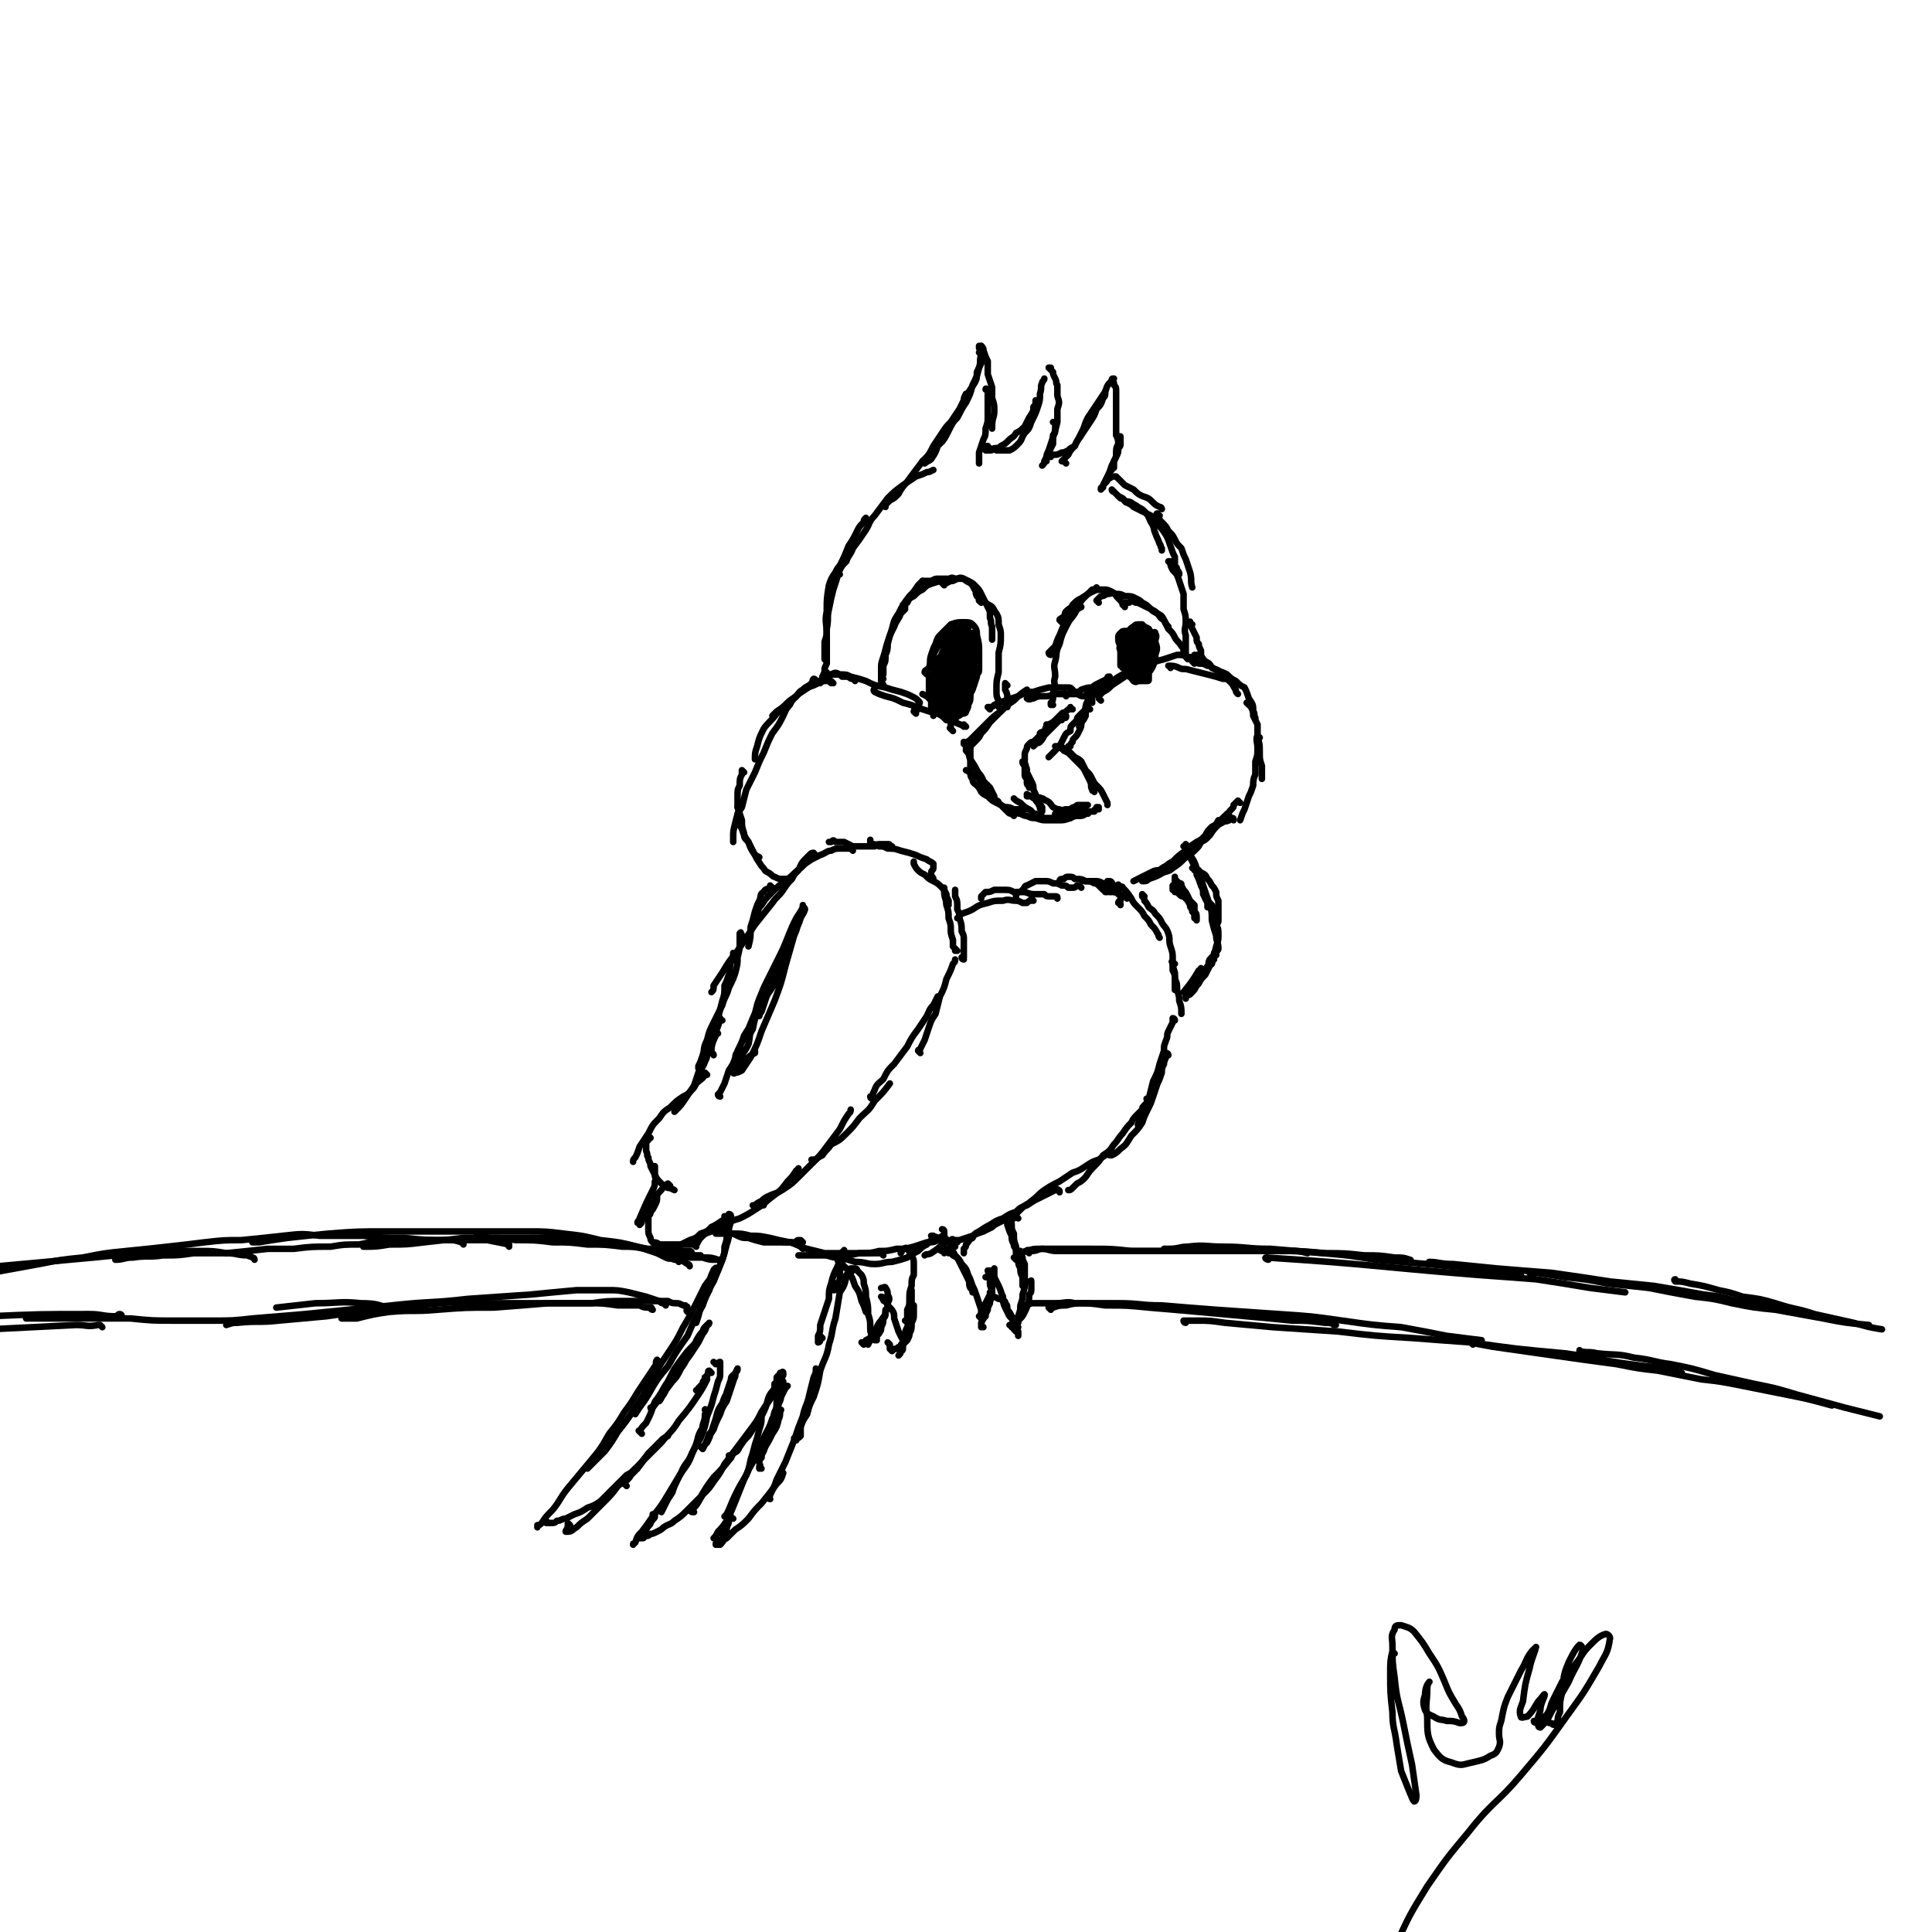 <svg viewBox='0 0 888 888' version='1.1' xmlns='http://www.w3.org/2000/svg' xmlns:xlink='http://www.w3.org/1999/xlink'><g fill='none' stroke='#000000' stroke-width='3' stroke-linecap='round' stroke-linejoin='round'><path d='M446,344c0,0 -1,-1 -1,-1 0,0 1,0 1,0 1,-1 1,-1 2,-2 2,-2 2,-2 3,-4 2,-2 2,-2 4,-5 3,-3 3,-3 6,-6 2,-2 2,-2 4,-4 '/><path d='M444,342c0,0 -1,-1 -1,-1 0,0 0,1 0,1 0,0 0,0 0,0 1,-1 2,-1 3,-2 2,-2 2,-2 4,-4 2,-2 2,-2 4,-4 3,-3 3,-3 6,-5 3,-3 3,-3 6,-5 3,-3 3,-3 6,-5 '/><path d='M455,326c0,0 -1,-1 -1,-1 0,0 0,0 1,0 1,0 1,0 2,-1 2,-1 2,-1 5,-2 3,-1 3,-1 6,-2 4,-2 4,-2 7,-2 3,-1 3,-1 7,-2 2,0 2,0 5,0 2,0 2,0 4,0 1,0 1,0 2,1 '/><path d='M474,321c0,0 -1,-1 -1,-1 0,0 1,0 0,0 0,1 -1,1 -1,1 1,1 2,0 3,0 2,-1 2,-1 5,-1 2,0 2,0 5,-1 3,0 3,0 6,0 2,0 2,0 4,0 1,0 1,1 3,1 1,0 1,-1 2,-1 '/><path d='M490,320c0,-1 -1,-1 -1,-1 0,-1 0,0 1,0 0,0 0,0 1,0 2,-1 2,-1 3,-1 2,0 2,0 3,-1 3,-1 3,-1 5,-1 1,-1 1,-1 3,-2 2,-1 2,-1 4,-2 0,-1 0,-1 1,-1 '/><path d='M508,315c0,0 -1,-1 -1,-1 0,0 0,0 0,0 -1,1 -1,0 -1,1 -1,0 -1,1 -2,1 0,1 0,1 -1,2 -1,2 -2,2 -3,4 -1,2 -1,2 -1,4 -1,1 0,1 -1,3 0,1 0,1 -1,3 0,1 0,1 -1,2 '/><path d='M505,317c0,0 -1,0 -1,-1 0,0 1,1 1,1 -1,0 -1,0 -1,1 -1,1 -1,1 -2,2 0,1 0,1 -1,2 0,0 0,0 -1,1 0,1 0,1 -1,2 0,1 0,1 -1,3 '/><path d='M502,323c0,0 0,-1 -1,-1 0,0 1,0 1,0 -1,1 -1,1 -2,1 '/><path d='M502,318c0,0 0,-1 -1,-1 0,0 1,0 1,1 -1,1 -1,1 -1,3 -1,1 -1,1 -1,3 0,1 0,1 0,2 -1,1 -1,1 -1,3 -1,2 -1,2 -2,3 0,2 0,2 -1,4 -1,2 -1,2 -2,3 -1,1 -1,1 -1,2 -1,1 -1,1 -1,2 -1,0 -1,0 -1,0 '/><path d='M501,326c0,0 0,0 -1,-1 0,0 0,1 0,1 -1,0 -1,0 -1,0 -1,1 -1,1 -1,1 -1,1 -1,1 -2,2 -1,1 -1,1 -1,2 -1,1 -1,1 -2,2 -1,1 -1,1 -1,3 -2,1 -2,1 -3,3 -1,2 -1,2 -2,4 -2,1 -1,1 -2,2 -1,1 -1,1 -2,2 0,0 0,0 -1,1 0,0 0,0 0,0 '/><path d='M486,344c0,0 -1,-1 -1,-1 0,0 0,0 0,0 0,0 0,0 0,0 1,0 1,0 1,0 1,0 1,0 2,1 1,1 1,1 3,2 1,1 1,1 2,2 2,2 2,2 3,3 2,2 2,2 3,4 1,2 1,2 2,4 1,2 0,2 1,4 0,1 1,0 1,1 '/><path d='M489,345c0,-1 0,-1 -1,-1 0,-1 1,0 1,0 0,0 0,0 1,1 1,0 1,0 2,1 1,1 1,1 2,2 2,1 2,1 3,2 1,2 1,2 2,4 2,2 2,2 3,4 1,2 1,2 2,3 2,2 2,2 3,4 1,2 1,2 2,4 0,1 0,1 0,1 '/><path d='M505,372c0,0 0,-1 -1,-1 0,0 1,0 1,0 0,1 0,0 -1,1 0,0 0,0 0,0 -1,0 -1,0 -1,1 -1,0 -1,0 -2,0 -1,1 -1,1 -2,1 -1,1 -2,1 -3,1 -2,0 -2,0 -4,1 -1,0 -1,0 -2,0 -1,0 -1,-1 -2,-1 '/><path d='M500,374c0,-1 0,-1 -1,-1 -1,0 -1,0 -1,0 -2,1 -2,1 -4,2 -2,0 -2,0 -4,0 -3,1 -3,1 -5,1 -3,0 -3,0 -5,0 -2,-1 -2,-1 -4,-2 -2,0 -1,-1 -3,-2 -2,-1 -2,-1 -4,-3 -2,-1 -2,-1 -3,-2 '/><path d='M466,375c0,0 -1,-1 -1,-1 0,0 0,0 0,0 -1,0 -1,0 -2,-1 -1,-1 -1,-1 -2,-2 -1,-1 -1,-1 -2,-2 -2,-1 -2,-1 -3,-3 -1,-1 -1,-1 -2,-3 -1,-1 -1,-1 -2,-2 -1,-2 -1,-2 -2,-3 -1,-1 -1,-2 -3,-2 -1,-1 -1,-1 -3,-2 '/><path d='M459,369c0,0 0,-1 -1,-1 0,0 0,0 0,0 -1,-1 -1,-1 -1,-2 -1,-2 -1,-2 -2,-4 -2,-2 -2,-2 -3,-3 -1,-3 -2,-3 -3,-5 -1,-2 -1,-2 -3,-5 -1,-2 0,-2 -2,-4 0,-1 0,-1 0,-1 '/><path d='M446,345c0,0 -1,-1 -1,-1 0,0 1,0 1,1 0,2 0,2 0,5 0,2 0,2 0,5 0,1 0,2 1,3 0,2 1,2 2,3 1,1 1,1 2,3 1,1 1,1 3,2 2,2 2,2 4,3 2,1 2,1 4,2 2,0 2,0 4,1 3,0 3,0 5,0 1,0 1,0 1,0 '/><path d='M466,373c0,0 -1,-1 -1,-1 0,0 1,0 2,1 1,1 1,1 2,1 2,1 2,1 3,1 2,1 2,1 4,1 3,1 3,1 5,1 3,0 3,0 6,0 2,0 2,0 5,-1 '/><path d='M444,334c0,0 -1,-1 -1,-1 0,0 1,1 0,1 -1,-1 -2,-1 -4,-2 -2,-1 -2,-1 -3,-3 -3,-2 -3,-2 -5,-4 -2,-2 -2,-2 -4,-4 -1,-1 -1,-1 -3,-2 '/><path d='M438,336c-1,-1 -1,-1 -1,-1 -1,-1 0,0 0,0 0,0 0,-1 0,-1 0,-1 0,-1 0,-2 -1,-1 -1,-1 -2,-1 -2,-2 -2,-2 -4,-3 -4,-1 -4,-1 -7,-2 -5,-2 -5,-2 -9,-3 -4,-2 -4,-2 -8,-3 -3,-1 -3,-1 -5,-2 -1,-1 0,-1 0,-2 '/><path d='M421,328c0,0 -1,-1 -1,-1 0,-1 1,0 2,-1 0,-1 0,-1 0,-2 1,-1 1,-1 0,-2 -1,-1 -1,-1 -3,-2 -2,-1 -2,-1 -5,-2 -4,-1 -4,-1 -7,-2 -5,-1 -5,-1 -9,-3 -3,-1 -3,-1 -7,-2 -2,-1 -2,-1 -5,-1 -2,-1 -2,-1 -4,0 -2,1 -2,1 -4,3 -1,1 -1,1 -1,1 '/><path d='M393,313c0,-1 0,-1 -1,-1 0,0 0,0 0,0 -1,0 -1,0 -2,-1 -1,0 -1,0 -3,0 -1,-1 -1,-1 -2,-1 -2,0 -2,0 -3,0 -2,1 -2,1 -4,2 -2,2 -2,2 -5,3 -3,2 -3,2 -6,4 -2,2 -2,2 -5,4 -2,2 -2,2 -5,4 -1,1 -1,1 -2,2 '/><path d='M383,314c0,0 0,0 -1,-1 0,0 0,1 0,1 -1,-1 -1,-1 -2,-1 -1,0 -1,0 -2,0 -2,1 -2,1 -4,2 -3,1 -3,1 -6,3 -2,2 -2,2 -5,4 -3,3 -3,3 -6,6 -3,4 -4,4 -6,7 -2,4 -2,4 -3,8 -1,3 -1,3 -1,6 '/><path d='M375,313c0,0 0,-1 -1,-1 -1,1 0,1 -1,2 -2,2 -2,1 -4,3 -2,1 -2,2 -3,3 -2,2 -2,2 -3,4 -2,2 -2,3 -3,5 -2,4 -2,4 -5,8 -2,4 -2,4 -4,9 -2,4 -2,4 -4,9 -2,4 -2,4 -4,8 -1,4 -1,4 -2,8 -2,3 -2,3 -3,7 -1,4 -1,4 -1,7 0,1 0,1 0,2 '/><path d='M342,355c0,0 -1,-1 -1,-1 0,1 0,1 0,2 -1,2 -1,2 -1,5 -1,2 -1,2 -1,5 0,3 0,3 0,5 1,3 1,3 2,6 0,3 0,3 1,6 0,2 0,2 2,4 1,2 1,2 2,4 1,2 1,2 3,3 '/><path d='M340,372c0,-1 -1,-1 -1,-1 0,0 1,0 1,0 0,1 0,1 -1,3 0,1 0,1 0,3 0,2 1,2 2,4 1,3 1,3 3,6 1,3 1,3 3,6 1,2 1,2 3,5 2,2 1,2 3,3 2,1 2,2 3,2 2,1 2,1 4,1 1,0 1,0 3,0 '/><path d='M392,391c-1,-1 -1,-1 -1,-1 -1,0 0,0 0,0 -1,0 -1,0 -3,0 -1,0 -1,0 -1,0 -3,0 -3,0 -5,1 -2,0 -2,1 -5,2 -2,1 -2,1 -4,2 -3,2 -3,2 -5,4 -3,2 -3,3 -6,5 -4,3 -4,3 -8,7 -2,2 -2,2 -4,5 -2,2 -1,2 -2,4 '/><path d='M375,393c-1,0 -1,-1 -1,-1 -1,0 -1,0 -2,1 -1,1 -1,1 -2,2 -2,2 -2,3 -3,5 -2,2 -2,2 -3,4 -2,2 -2,2 -4,5 -2,3 -3,3 -5,6 -4,5 -4,5 -8,10 -4,6 -4,6 -8,12 -4,5 -4,5 -7,10 -2,3 -2,3 -4,6 0,2 0,2 -1,3 '/><path d='M355,408c0,0 -1,-1 -1,-1 0,0 0,0 0,1 -1,1 -2,0 -3,2 -2,1 -1,2 -2,4 -1,2 -1,2 -2,5 -1,4 -1,4 -2,7 0,5 0,5 -1,9 '/><path d='M332,469c-1,0 -1,-1 -1,-1 0,0 0,0 0,0 -1,5 -2,5 -3,10 -1,3 -1,3 -1,6 0,0 1,0 1,1 '/><path d='M341,430c0,0 0,-1 -1,-1 0,0 1,-1 0,0 0,0 0,0 0,0 0,2 0,2 0,4 0,3 0,3 -1,7 0,3 0,3 -1,7 -1,3 -1,3 -3,7 -1,4 -2,4 -3,8 -2,4 -2,4 -4,8 -2,4 -2,4 -3,8 -2,4 -1,4 -2,7 -1,3 -1,3 -2,5 0,1 0,1 0,1 '/><path d='M338,439c0,0 -1,-1 -1,-1 0,0 0,0 0,1 0,2 0,2 -1,3 -1,3 0,3 -1,6 -1,3 -1,3 -2,5 0,4 0,4 -1,7 -1,4 -1,4 -2,8 -2,4 -2,4 -3,8 -1,4 -1,4 -3,9 0,2 -1,2 -2,5 0,1 0,1 0,3 '/><path d='M330,475c0,0 -1,-1 -1,-1 0,1 0,1 0,2 -1,2 -1,2 -2,4 -1,2 -1,2 -2,4 0,2 0,2 -1,4 -1,3 -2,3 -3,5 -1,3 -1,3 -2,6 -2,3 -2,3 -4,6 -2,3 -2,3 -5,6 '/><path d='M325,494c0,0 -1,-1 -1,-1 0,0 1,1 0,1 -1,2 -2,2 -4,4 -1,2 -1,2 -3,4 -1,1 -1,1 -3,2 -3,2 -3,2 -6,5 -3,2 -3,2 -5,5 -3,3 -3,3 -5,7 -2,3 -2,3 -4,6 -1,3 -1,3 -2,5 -1,1 -1,1 -1,2 '/><path d='M299,523c0,0 -1,-1 -1,-1 0,0 0,1 0,2 0,0 0,0 -1,1 0,1 0,1 0,1 0,1 0,1 0,1 0,1 0,1 0,2 1,2 0,2 1,3 0,2 1,2 1,4 1,2 1,2 2,4 1,2 1,2 3,4 1,1 1,1 3,2 1,0 1,0 3,1 '/><path d='M301,537c0,0 -1,-1 -1,-1 0,0 1,0 1,0 0,1 0,1 0,1 0,1 0,1 0,2 0,0 0,0 0,1 0,2 1,2 0,3 0,2 0,2 -1,4 -3,6 -3,6 -6,13 0,1 -1,1 -1,2 '/><path d='M308,545c0,0 -1,-1 -1,-1 -2,1 -2,2 -4,4 -1,1 -1,1 -2,2 0,2 0,2 -1,3 -1,2 -1,2 -2,4 -1,1 -1,1 -2,2 0,1 0,1 -1,2 0,1 0,1 -1,2 '/><path d='M302,550c0,0 0,-1 -1,-1 0,0 1,0 1,1 0,2 0,2 -1,4 -1,2 -1,2 -2,3 0,1 0,1 -1,2 0,2 0,2 0,3 0,2 0,2 0,3 0,2 0,2 1,4 0,1 0,1 1,2 1,0 2,0 3,1 2,0 2,0 3,0 3,0 3,0 5,0 3,0 3,0 5,0 1,0 1,0 3,0 '/><path d='M307,574c0,0 -1,-1 -1,-1 0,0 0,0 0,1 1,0 1,0 1,0 1,0 1,0 2,0 2,-1 2,-1 4,-2 2,-1 2,-1 4,-2 3,-1 3,-1 5,-3 3,-1 3,-1 5,-3 2,-1 2,-1 5,-3 0,0 0,0 0,0 '/><path d='M320,573c0,0 -1,-1 -1,-1 0,0 0,0 0,0 1,0 1,0 1,0 1,-1 1,-2 2,-3 2,-2 2,-2 5,-3 3,-2 3,-2 6,-3 3,-2 4,-2 7,-3 4,-2 4,-2 7,-4 5,-3 4,-3 8,-6 4,-3 4,-3 7,-7 2,-2 2,-2 4,-5 1,0 0,0 1,-1 '/><path d='M351,554c0,0 -1,0 -1,-1 0,0 1,1 0,1 -1,0 -2,0 -4,0 0,0 1,0 1,0 1,-1 1,-1 3,-2 2,-2 3,-2 5,-3 3,-1 3,-1 6,-3 3,-2 3,-2 6,-5 3,-3 3,-3 6,-6 4,-4 4,-4 7,-8 3,-4 3,-4 6,-8 2,-4 2,-4 4,-7 1,-1 1,-1 1,-2 '/><path d='M374,534c0,-1 -1,-1 -1,-1 0,0 1,0 1,0 0,0 1,0 1,0 1,-1 1,-1 3,-2 2,-3 2,-2 4,-5 4,-2 4,-2 7,-5 3,-3 3,-3 6,-7 4,-4 4,-3 7,-8 4,-4 4,-4 7,-8 '/><path d='M401,505c0,0 -1,0 -1,-1 0,0 0,1 1,1 0,-2 0,-2 1,-4 1,-3 2,-3 4,-5 2,-4 2,-4 5,-7 3,-4 3,-4 6,-8 2,-4 2,-4 5,-8 2,-3 2,-3 4,-6 1,-2 1,-3 3,-5 1,-2 1,-2 2,-4 '/><path d='M423,484c0,0 -1,-1 -1,-1 0,-1 1,0 1,-1 1,-2 1,-2 2,-4 1,-3 1,-3 2,-6 1,-3 1,-3 3,-6 1,-4 1,-4 2,-8 2,-4 2,-4 3,-8 2,-4 2,-4 3,-7 1,-1 1,-1 1,-2 '/><path d='M443,441c0,0 -1,0 -1,-1 0,0 1,0 1,0 0,-2 0,-2 0,-4 0,-2 0,-2 0,-4 0,-2 0,-2 -1,-4 0,-3 0,-3 -1,-6 0,-2 0,-2 -1,-4 0,-1 0,-1 0,-1 0,-3 0,-3 -1,-5 0,-1 0,-1 0,-3 '/><path d='M440,437c0,0 -1,-1 -1,-1 0,0 0,1 0,1 0,-1 0,-1 -1,-2 0,-2 0,-2 0,-3 -1,-3 -1,-3 -1,-5 0,-2 0,-2 -1,-5 0,-3 0,-3 -1,-6 0,-3 -1,-3 -1,-6 0,-1 0,-1 0,-2 '/><path d='M436,416c0,0 -1,0 -1,-1 0,0 1,0 1,0 0,-1 0,-1 0,-1 -1,-2 -1,-2 -1,-3 -1,-2 -1,-2 -2,-3 -2,-2 -2,-2 -4,-3 -2,-1 -2,-1 -4,-3 -2,-1 -2,-1 -3,-2 -1,-1 -1,-1 -2,-3 0,0 0,-1 0,-1 0,0 0,0 0,0 '/><path d='M429,404c0,0 0,-1 -1,-1 0,-1 0,-1 0,-1 0,-1 0,-1 0,-1 0,-1 1,-1 1,-2 0,-1 0,-2 0,-2 -1,-1 -2,-1 -3,-2 -3,-1 -3,-1 -5,-2 -3,-1 -3,-1 -7,-2 -3,-1 -3,-1 -6,-1 -2,-1 -2,-1 -4,-1 -2,-1 -2,-1 -3,-1 0,0 -1,-1 -1,-1 0,0 0,-1 0,-1 '/><path d='M410,390c0,0 0,-1 -1,-1 0,0 1,0 1,0 0,0 -1,0 -1,0 0,-1 0,-1 -1,-1 0,0 0,0 0,0 -1,0 -1,0 -1,0 -1,0 -1,0 -2,0 -2,0 -2,0 -3,1 -2,0 -2,0 -4,0 -1,0 -1,0 -3,0 -2,0 -2,0 -3,0 -2,-1 -2,-1 -4,-2 -2,0 -2,0 -4,0 -1,-1 -1,-1 -2,0 -1,0 -1,0 -1,0 '/><path d='M506,322c0,0 -1,-1 -1,-1 0,0 0,0 0,0 0,0 0,0 0,0 0,-1 0,-1 0,-1 1,-1 1,-1 2,-2 2,-1 2,-1 4,-3 3,-2 3,-2 6,-4 4,-3 4,-3 8,-5 2,-2 2,-2 4,-3 '/><path d='M504,319c0,0 -1,-1 -1,-1 0,0 0,1 0,1 0,0 0,-1 0,-1 1,-1 1,-1 2,-2 2,-1 3,-1 5,-2 4,-3 4,-3 8,-5 5,-2 5,-2 9,-3 4,-2 4,-2 8,-3 3,-1 3,-1 6,-2 2,0 3,0 5,1 1,0 1,0 1,0 '/><path d='M538,307c0,-1 -1,-1 -1,-1 2,0 3,0 5,1 2,1 2,0 5,1 4,1 4,1 8,2 4,1 4,1 7,2 2,0 2,0 4,1 '/><path d='M550,302c0,0 -1,0 -1,-1 0,0 0,1 0,1 1,0 0,-1 1,-1 0,0 1,0 1,0 2,1 1,1 3,3 2,1 2,1 3,3 3,1 3,1 5,3 2,2 2,2 4,4 1,1 1,2 2,3 0,1 0,1 1,2 '/><path d='M549,305c0,0 -1,-1 -1,-1 1,0 2,0 3,1 2,0 2,0 4,1 2,0 2,1 4,2 3,1 3,1 5,2 2,2 2,2 4,3 2,2 2,2 4,3 1,2 1,2 2,5 2,3 2,3 2,6 1,1 0,1 1,3 '/><path d='M574,324c0,0 -1,-1 -1,-1 1,0 1,1 2,2 1,2 1,2 1,4 1,2 1,2 2,4 0,3 0,3 0,6 1,3 1,3 1,7 0,3 0,3 1,6 0,3 0,3 0,6 '/><path d='M579,339c-1,0 -1,-2 -1,-1 -1,2 0,3 0,6 0,3 0,3 -1,6 0,3 0,3 0,6 -1,2 -1,3 -1,5 -1,3 -1,3 -2,5 -1,3 -1,3 -2,6 -1,2 -1,2 -2,5 '/><path d='M570,369c0,0 -1,-1 -1,-1 0,0 1,1 1,1 0,0 -1,-1 -1,-1 0,0 0,0 0,0 -1,1 -1,1 -2,2 0,1 0,1 -1,2 -1,1 -1,1 -2,3 -2,2 -2,2 -4,4 -2,2 -2,2 -4,5 -3,2 -3,2 -5,4 -3,2 -3,2 -5,4 -2,2 -2,2 -4,3 -1,1 -1,1 -2,2 '/><path d='M565,375c0,0 -1,-1 -1,-1 0,0 1,0 0,1 0,0 0,-1 -1,0 0,0 0,0 -1,1 -1,1 -1,1 -2,1 -1,2 -1,2 -3,3 -2,2 -2,2 -3,4 -2,2 -2,2 -4,3 -3,2 -3,2 -5,4 -3,2 -3,2 -6,5 -2,1 -2,1 -4,3 '/><path d='M567,377c0,-1 0,-1 -1,-1 0,0 0,0 -1,1 -2,1 -2,0 -3,1 -2,1 -2,1 -3,2 -1,1 -1,1 -2,2 -1,1 -1,1 -2,3 -1,1 -1,1 -3,2 -1,2 -1,2 -2,3 -2,2 -2,2 -5,4 -3,3 -3,3 -6,5 -2,2 -3,1 -6,3 -2,1 -2,1 -5,2 -1,1 -1,1 -3,1 '/><path d='M542,396c0,0 -1,-1 -1,-1 0,0 0,1 0,1 -2,1 -3,1 -5,2 -2,1 -2,1 -3,2 -2,0 -2,0 -4,1 -2,1 -2,1 -4,2 -2,1 -2,1 -4,2 '/><path d='M515,408c0,-1 -1,-1 -1,-1 0,-1 0,0 0,0 0,0 0,0 0,0 1,1 2,0 2,1 2,2 2,2 4,5 1,2 1,2 3,4 2,2 2,2 3,4 2,2 2,2 3,4 2,2 2,2 3,4 1,1 0,1 1,2 '/><path d='M526,412c0,0 -1,-1 -1,-1 0,0 0,0 0,1 1,1 1,1 1,2 1,1 1,1 2,3 1,1 2,1 3,3 2,2 2,2 3,4 1,2 2,2 3,5 1,3 0,3 1,6 1,3 1,3 1,6 0,3 0,3 1,6 0,2 0,2 0,5 0,2 0,2 0,3 '/><path d='M540,443c-1,0 -1,-1 -1,-1 -1,0 0,0 0,0 0,2 0,3 0,4 1,2 1,2 1,4 1,2 1,2 1,5 1,3 1,3 1,5 1,3 1,3 1,6 '/><path d='M540,469c0,0 0,-1 -1,-1 0,1 0,1 0,2 -1,2 -1,2 -2,4 -1,2 0,2 -1,4 -1,3 -1,2 -1,5 -1,3 -1,3 -2,6 -1,4 -1,4 -3,8 -1,4 -1,4 -2,8 -2,4 -2,4 -3,7 -1,2 -1,2 -2,5 '/><path d='M537,485c0,0 0,-1 -1,-1 0,0 0,1 0,1 0,2 -1,2 -1,4 -1,2 -1,2 -1,4 -1,3 -1,3 -2,5 -1,3 -1,3 -2,6 -1,3 -1,3 -2,5 -2,4 -2,4 -3,7 -2,3 -2,3 -5,6 -2,3 -2,4 -5,6 -2,2 -2,2 -4,3 -1,0 -1,0 -1,0 '/><path d='M528,506c0,0 0,-1 -1,-1 0,0 1,0 1,1 -1,1 -1,1 -2,2 -1,1 -1,1 -1,2 -1,1 -1,1 -2,2 -2,2 -2,2 -3,4 -2,2 -2,2 -4,5 -2,2 -2,3 -4,5 -2,3 -2,3 -5,5 -2,3 -2,3 -4,5 -2,2 -2,2 -4,5 -2,2 -2,2 -4,3 -1,1 -1,1 -2,2 -1,1 -1,1 -2,1 '/><path d='M511,530c0,0 -1,-1 -1,-1 0,0 1,0 1,0 -3,2 -3,2 -6,4 -3,1 -3,1 -6,3 -3,2 -3,2 -6,3 -3,2 -3,2 -6,4 -4,2 -4,2 -7,4 -3,2 -3,3 -6,5 -2,2 -2,1 -4,3 -2,2 -2,2 -3,3 -1,1 -1,1 -1,2 -1,0 -1,0 -1,0 0,1 0,1 0,1 0,0 0,0 0,0 '/><path d='M487,548c0,-1 0,-1 -1,-1 0,-1 0,0 -1,0 -2,1 -2,1 -4,2 -2,1 -2,1 -4,2 -2,1 -2,1 -5,3 -3,1 -3,1 -5,3 -3,1 -3,1 -6,3 -3,1 -3,1 -6,3 -2,1 -2,1 -5,3 -2,1 -2,1 -3,3 -2,1 -1,1 -3,3 0,1 0,1 -1,2 0,1 0,1 0,1 0,0 0,1 0,1 0,0 0,0 0,0 '/><path d='M468,560c-1,-1 -1,-1 -1,-1 -2,0 -2,1 -4,1 -2,1 -2,1 -4,2 -2,1 -2,1 -3,2 -2,1 -2,1 -4,2 -3,1 -3,1 -5,2 -3,1 -3,1 -6,2 -2,1 -2,1 -4,3 -1,1 -1,1 -3,3 0,0 0,0 0,0 '/><path d='M515,416c0,-1 0,-1 -1,-1 0,-1 1,-1 1,-1 0,-1 0,-1 0,-2 -1,-2 -1,-2 -1,-3 -1,-1 -1,-1 -2,-2 -1,-1 -1,-2 -2,-2 -1,0 -1,0 -1,0 '/><path d='M518,413c0,0 -1,-1 -1,-1 0,0 0,0 0,0 0,0 0,0 0,0 -1,0 -1,0 -1,0 -1,-1 -1,-1 -2,-1 -1,-1 -1,-1 -2,-1 -1,-1 -1,-2 -2,-2 -1,-1 -1,-1 -3,-2 -2,-1 -2,-1 -4,-1 -1,0 -1,0 -3,0 -1,0 -1,0 -2,0 '/><path d='M512,410c0,0 -1,-1 -1,-1 0,0 1,1 0,1 0,0 0,0 -1,0 0,-1 0,0 -1,0 0,0 0,0 -1,0 0,-1 -1,-1 -1,-1 -1,-1 -1,-1 -2,-2 -1,-1 -1,-1 -2,-1 -2,-1 -2,-1 -4,-1 -2,-1 -2,-1 -5,-1 -1,-1 -1,-1 -3,-1 -1,0 -1,0 -2,1 -1,0 -1,0 -1,0 -1,0 -1,1 -1,1 0,0 0,0 0,0 '/><path d='M497,408c0,0 -1,-1 -1,-1 -1,0 -1,0 -1,0 -1,1 -1,1 -2,1 -1,0 -1,0 -2,0 -1,-1 -1,-1 -3,-1 -2,-1 -2,-1 -4,-1 -2,-1 -2,-1 -4,-1 -2,0 -2,0 -4,0 -2,1 -2,1 -4,2 -1,0 -1,1 -2,2 -1,1 -1,1 -2,1 -1,1 -1,1 -1,1 0,1 0,1 0,1 '/><path d='M486,413c0,-1 0,-1 -1,-1 0,0 0,0 0,0 -1,0 -1,0 -2,0 -2,0 -2,0 -3,-1 -2,0 -2,0 -4,0 -2,0 -2,0 -5,-1 -2,0 -2,0 -5,0 -2,-1 -2,-1 -5,-1 -2,0 -2,0 -4,0 -2,1 -2,1 -4,1 -1,1 -1,1 -2,2 0,0 0,0 0,1 '/><path d='M475,414c0,0 -1,-1 -1,-1 0,0 0,1 0,1 -1,0 -1,0 -2,1 -1,0 -1,0 -2,0 -2,-1 -2,-1 -3,-1 -3,0 -3,-1 -6,0 -4,0 -4,0 -7,1 -4,1 -4,1 -7,3 -2,1 -2,1 -5,2 -1,1 -1,1 -2,2 0,0 0,0 0,0 '/><path d='M439,573c0,0 -1,-1 -1,-1 0,0 0,0 1,0 0,0 0,0 0,-1 0,0 0,0 1,0 0,0 0,0 0,-1 0,0 0,0 0,0 -1,0 -1,0 -1,0 -1,0 -1,-1 -2,0 -2,1 -2,1 -4,2 -2,2 -2,2 -5,4 -2,1 -2,0 -3,1 '/><path d='M429,569c0,0 -1,-1 -1,-1 0,0 0,0 0,0 1,0 1,0 1,0 '/><path d='M435,570c0,0 -1,-1 -1,-1 0,0 1,1 1,1 0,-1 -1,-1 -1,-1 -1,-1 -1,-1 -2,0 -1,0 -2,-1 -3,0 -1,1 -1,1 -3,3 -2,1 -2,1 -4,3 -2,1 -2,1 -5,3 -3,1 -3,1 -7,2 -4,0 -4,1 -8,1 -4,0 -4,-1 -9,-1 -3,-1 -3,-1 -7,-2 -3,0 -3,0 -6,-1 -2,-1 -2,-1 -5,-1 0,0 0,0 -1,0 '/><path d='M434,566c0,0 0,-1 -1,-1 0,0 1,0 1,1 0,0 0,0 0,1 0,0 0,0 0,1 -1,1 -1,1 -3,2 -2,1 -2,1 -5,1 -3,1 -3,1 -6,2 -4,1 -4,1 -8,1 -4,1 -4,1 -8,1 -4,1 -4,1 -9,1 -5,1 -5,1 -9,1 -5,0 -5,0 -9,0 -4,0 -4,0 -8,0 -1,0 -1,0 -2,0 '/><path d='M406,577c0,0 -1,-1 -1,-1 0,0 0,0 0,0 -3,0 -3,0 -6,0 -3,0 -3,0 -6,0 -3,0 -3,0 -7,0 -4,0 -4,0 -7,0 -4,-1 -4,-1 -8,-2 -4,-1 -4,-2 -8,-3 -5,-1 -5,-1 -9,-2 -5,-1 -5,-1 -9,-1 -4,-1 -4,-1 -8,-1 -3,0 -3,0 -6,0 -1,0 -1,0 -2,0 '/><path d='M369,571c0,0 -1,-1 -1,-1 0,0 0,0 0,0 -1,0 -1,0 -1,0 -1,0 -1,1 -2,1 -1,0 -1,0 -3,0 -2,0 -2,0 -5,0 -3,0 -3,0 -6,0 -4,-1 -4,-1 -7,-2 -3,0 -3,0 -7,-2 -2,0 -2,0 -5,-1 -2,-1 -2,-1 -3,-2 -1,0 -1,0 -2,0 '/><path d='M369,574c0,0 0,0 -1,-1 0,0 0,0 0,0 -1,-1 -1,-1 -2,-1 -2,-1 -2,-1 -3,-1 -3,0 -3,0 -6,-1 -5,0 -5,0 -9,-1 '/><path d='M380,309c0,0 -1,0 -1,-1 0,0 0,1 0,1 0,0 0,0 0,0 0,0 0,0 0,0 0,0 0,0 0,1 0,0 0,0 0,1 -1,0 -1,0 -1,1 0,0 0,0 0,0 0,-1 0,-1 0,-1 1,-2 1,-2 1,-3 0,-1 0,-1 1,-3 0,-3 0,-3 0,-5 0,-4 0,-4 0,-8 0,-6 -1,-6 0,-11 0,-6 0,-6 1,-12 1,-3 1,-3 3,-6 1,-2 1,-2 3,-4 0,0 0,0 0,0 '/><path d='M380,304c0,0 0,0 -1,-1 0,0 0,0 0,0 0,-2 0,-2 0,-3 0,-3 0,-3 0,-5 1,-3 1,-3 1,-6 1,-5 0,-5 1,-9 1,-5 1,-5 2,-9 2,-6 2,-6 3,-11 2,-4 2,-4 4,-9 2,-3 2,-3 4,-7 1,-2 1,-2 3,-4 0,-1 0,-1 1,-2 0,0 0,0 0,0 '/><path d='M386,264c0,0 -1,-1 -1,-1 0,0 0,1 0,1 1,-1 0,-1 1,-2 1,-2 1,-2 3,-4 1,-3 2,-3 3,-6 3,-4 3,-4 5,-7 3,-4 2,-5 5,-8 3,-4 3,-4 6,-8 3,-3 3,-3 7,-6 3,-2 3,-2 6,-4 3,-1 3,-1 5,-2 1,0 1,0 3,-1 '/><path d='M407,233c0,0 -1,-1 -1,-1 0,0 1,0 1,0 1,-1 1,-1 2,-2 2,-1 2,-1 4,-3 2,-4 3,-4 5,-7 3,-4 3,-4 6,-8 3,-3 3,-3 5,-7 2,-3 2,-3 4,-6 2,-3 2,-3 4,-5 2,-3 2,-3 4,-6 1,-2 1,-2 2,-4 0,-1 0,-1 1,-3 '/><path d='M425,213c0,0 0,-1 -1,-1 0,0 1,0 1,1 0,0 0,0 0,0 1,-1 2,-1 3,-2 2,-3 2,-3 3,-6 3,-3 3,-3 5,-7 2,-4 2,-4 5,-8 2,-4 1,-4 3,-8 2,-3 2,-3 4,-6 1,-2 1,-2 1,-5 1,-2 1,-2 2,-4 0,-1 0,-1 0,-3 0,-1 0,-1 -1,-2 '/><path d='M433,203c0,0 0,0 -1,-1 0,0 1,1 1,1 0,0 -1,0 -1,0 1,-1 1,-2 2,-3 1,-2 1,-1 2,-3 2,-3 2,-3 4,-5 2,-4 2,-4 4,-7 2,-4 2,-4 3,-8 2,-4 2,-4 3,-8 1,-3 0,-3 1,-6 0,-2 0,-2 0,-4 '/><path d='M451,160c-1,0 -1,-1 -1,-1 0,0 0,1 0,1 0,0 0,-1 1,-1 0,0 0,0 0,0 1,1 1,1 1,2 1,3 1,3 2,5 0,3 0,3 0,6 1,3 1,3 2,6 0,3 0,3 0,5 1,3 1,3 1,6 0,3 -1,3 -1,7 0,0 0,0 0,1 '/><path d='M454,180c0,-1 -1,-2 -1,-1 0,0 1,0 1,1 0,2 0,2 0,4 0,2 0,2 0,3 0,2 0,3 0,5 0,2 0,2 -1,5 0,3 0,3 -1,5 -1,3 -1,3 -2,6 0,1 0,1 0,3 0,1 0,1 0,2 '/><path d='M455,206c-1,0 -1,-1 -1,-1 -1,0 0,0 0,1 0,0 -1,0 -1,1 0,0 0,0 0,0 1,0 1,0 2,0 1,0 1,0 2,-1 2,0 2,0 3,-1 2,-1 2,-1 4,-3 1,-1 2,-1 3,-3 2,-1 2,-1 4,-3 1,-2 1,-2 2,-4 2,-3 2,-3 2,-5 1,-1 1,-1 1,-3 '/><path d='M459,207c0,0 -1,-1 -1,-1 0,0 0,1 0,1 1,0 1,0 1,0 1,0 1,0 2,0 2,0 2,0 3,0 2,-1 2,-1 4,-3 2,-2 1,-2 3,-5 2,-2 2,-2 3,-5 2,-4 2,-4 3,-7 1,-3 1,-3 1,-6 1,-3 0,-3 1,-5 0,-1 1,-1 1,-2 '/><path d='M483,170c0,0 -1,-1 -1,-1 0,0 0,0 1,0 0,1 0,1 1,2 0,1 0,1 1,3 1,2 0,2 1,3 0,3 0,3 0,5 1,3 1,3 0,6 0,3 0,3 0,6 -1,4 -1,4 -2,7 -1,3 -1,3 -2,6 -1,2 -1,2 -1,4 0,0 0,0 0,1 '/><path d='M485,195c0,-1 -1,-1 -1,-1 0,0 1,0 1,1 0,1 0,1 0,2 0,2 0,2 -1,3 0,2 0,2 0,4 -1,2 -1,2 -2,4 -1,2 -1,2 -2,4 0,1 0,1 -1,2 0,0 0,0 0,0 0,0 0,0 0,0 '/><path d='M483,210c0,0 -1,-1 -1,-1 0,0 0,0 0,0 0,0 0,0 1,0 1,0 1,0 2,0 1,0 1,0 3,-1 1,0 1,0 3,-1 1,-1 1,-1 3,-2 1,-2 1,-2 2,-4 1,-2 1,-2 2,-4 1,-3 1,-3 2,-5 2,-3 2,-3 4,-6 2,-3 2,-3 4,-6 1,-3 1,-3 3,-5 0,-1 0,-1 1,-1 '/><path d='M490,213c0,0 -1,-1 -1,-1 0,0 0,0 0,0 0,0 -1,0 -1,0 1,-1 1,-1 3,-3 1,-2 1,-2 3,-4 1,-3 2,-3 3,-5 2,-3 2,-3 4,-6 2,-3 2,-3 3,-6 2,-2 2,-2 3,-5 1,-1 1,-1 1,-3 0,0 0,0 0,0 '/><path d='M512,176c0,0 -1,-1 -1,-1 0,0 1,1 1,2 1,1 1,1 1,3 0,3 0,3 0,6 0,4 0,4 0,7 0,3 0,3 0,6 0,2 1,2 1,5 -1,2 -1,2 -1,5 0,1 0,1 -1,3 0,2 0,2 0,3 -1,0 -1,0 -1,1 '/><path d='M514,201c0,0 -1,-1 -1,-1 0,0 1,0 1,1 1,0 1,-1 1,0 0,0 0,0 0,1 0,1 0,1 0,2 0,1 0,1 -1,2 0,2 0,2 -1,4 -1,2 -1,2 -2,4 -1,3 -1,3 -2,5 -1,2 -1,2 -2,4 0,1 0,1 -1,2 0,0 0,0 0,0 0,-1 0,-1 1,-1 0,-1 0,-1 1,-2 1,-1 1,-1 1,-2 1,0 1,0 2,-1 0,0 0,0 1,0 0,0 0,0 1,0 1,1 1,1 2,2 1,1 1,1 2,2 2,1 2,1 4,2 2,2 2,2 4,3 3,1 3,1 5,3 1,1 1,1 3,2 1,0 1,1 1,1 '/><path d='M512,226c0,0 -1,-1 -1,-1 0,0 0,1 1,1 1,1 1,1 2,2 2,1 1,1 3,2 1,1 1,0 3,1 1,1 2,1 3,2 2,1 2,1 3,2 2,2 2,3 3,5 2,3 1,3 2,5 1,3 1,2 2,5 1,1 0,1 1,2 0,1 0,0 0,1 '/><path d='M515,229c0,0 -1,-1 -1,-1 0,0 1,1 2,1 1,1 1,2 2,2 2,1 2,1 3,2 2,1 2,1 4,2 2,1 2,1 4,2 2,2 2,2 3,4 2,2 2,2 4,5 1,2 1,2 2,5 1,3 1,3 2,5 0,2 0,2 0,4 1,1 1,1 1,2 1,1 1,1 1,2 '/><path d='M533,237c-1,0 -1,-1 -1,-1 -1,0 0,1 0,1 1,2 1,2 2,3 2,2 2,2 3,4 2,2 2,2 3,4 1,2 1,2 3,4 1,3 1,3 2,5 1,3 1,3 2,6 1,4 0,4 1,7 '/><path d='M538,259c0,0 -1,-1 -1,-1 0,0 0,0 1,0 0,1 0,1 0,1 0,1 0,1 1,3 2,2 2,2 3,5 1,3 1,3 2,6 0,3 0,3 0,7 1,3 1,3 1,6 0,3 -1,3 0,6 0,2 0,2 0,5 0,2 0,2 0,4 0,1 0,1 1,2 '/><path d='M548,287c-1,0 -1,-2 -1,-1 0,1 0,1 1,3 1,2 1,2 2,4 0,2 0,2 1,3 0,1 0,1 1,3 0,1 0,1 0,3 0,0 0,0 -1,0 '/><path d='M386,580c0,0 -1,0 -1,-1 0,0 0,1 1,1 0,0 0,0 0,0 0,0 0,0 0,0 0,1 0,1 1,1 1,1 1,1 1,1 2,2 2,2 3,4 1,2 1,2 2,5 2,3 2,3 3,7 1,2 1,2 2,5 '/><path d='M392,584c0,0 -1,-1 -1,-1 0,0 0,0 0,0 0,0 0,0 0,0 1,0 1,0 2,0 0,0 1,0 1,1 1,1 1,1 2,2 1,2 1,2 1,4 1,3 1,3 1,6 1,4 1,4 1,8 1,3 1,3 1,7 0,2 1,2 0,4 0,1 0,1 -1,3 0,0 0,0 0,0 '/><path d='M397,618c0,0 -1,-1 -1,-1 0,0 0,0 1,0 1,0 1,0 1,-1 2,-1 2,-1 3,-2 1,-2 1,-2 2,-4 1,-2 1,-2 2,-3 1,-2 2,-2 2,-4 1,-2 1,-2 1,-4 1,-2 1,-2 0,-4 0,-1 0,-2 -1,-3 0,-1 -1,0 -2,0 '/><path d='M403,616c-1,0 -1,0 -1,-1 0,0 0,1 0,1 0,0 0,0 1,-1 0,-1 0,-1 1,-2 1,-2 1,-1 1,-3 1,-2 1,-2 1,-4 1,-1 1,-1 1,-3 0,0 0,0 0,-1 '/><path d='M406,597c0,-1 -1,-1 -1,-1 0,0 0,0 0,0 1,0 0,1 1,1 0,1 0,1 1,1 1,2 1,2 2,3 2,2 2,3 2,5 1,3 1,3 2,6 1,2 1,2 2,4 0,2 0,2 0,4 0,0 0,1 -1,1 0,1 0,1 -1,2 '/><path d='M409,618c0,0 -1,-1 -1,-1 0,0 1,1 1,2 0,0 0,1 0,1 0,0 0,0 1,1 0,0 0,0 1,-1 0,0 0,0 1,0 1,-1 1,-1 2,-1 0,-1 0,-1 1,-1 1,-1 1,-1 2,-2 1,-2 1,-2 1,-3 1,-2 1,-2 1,-5 1,-2 1,-2 1,-4 0,-2 0,-2 0,-4 '/><path d='M414,621c0,0 -1,-1 -1,-1 0,0 0,0 0,0 1,-1 1,-2 2,-3 0,-1 0,-2 1,-3 0,-2 0,-2 1,-4 1,-2 0,-2 1,-4 0,-2 0,-2 1,-4 0,-2 0,-2 0,-4 0,-1 0,-1 0,-3 0,-1 0,-1 0,-2 '/><path d='M417,608c0,0 0,-1 -1,-1 0,0 1,1 1,0 0,0 0,0 0,-1 0,-2 0,-2 0,-4 1,-2 1,-2 1,-5 0,-3 0,-3 1,-6 0,-3 0,-3 1,-5 0,-2 0,-2 0,-5 0,-2 0,-2 -1,-4 -1,-1 -1,-2 -2,-3 0,0 -1,-1 -1,0 -2,0 -1,1 -2,2 '/><path d='M433,575c-1,0 -1,-1 -1,-1 0,0 0,0 0,0 1,0 1,0 2,0 1,0 1,0 2,1 1,0 1,1 2,2 2,1 2,1 3,3 1,2 1,2 2,4 1,2 1,2 2,4 1,2 0,2 1,4 1,1 1,1 1,2 '/><path d='M436,576c0,0 -1,-1 -1,-1 0,0 0,0 0,0 1,0 1,-1 2,0 1,0 1,0 2,2 2,2 2,2 3,4 2,2 2,2 3,5 1,2 1,2 2,5 1,2 1,2 2,5 1,3 1,3 2,6 0,1 0,1 0,2 '/><path d='M452,610c0,0 -1,-1 -1,-1 0,0 0,1 0,1 0,0 0,0 0,0 0,0 0,0 0,-1 0,-1 0,-1 0,-1 1,-2 1,-2 2,-3 0,-1 0,-1 1,-3 0,-1 0,-1 1,-3 0,-1 0,-1 1,-3 0,-2 0,-2 0,-3 -1,-2 -1,-2 -1,-4 0,-1 0,-1 -1,-2 0,-1 0,0 -1,0 '/><path d='M451,606c0,0 -1,-1 -1,-1 0,0 0,0 0,0 0,0 0,0 0,0 0,0 0,0 1,-1 0,-1 0,-1 1,-3 1,-2 1,-2 2,-4 1,-2 1,-2 2,-4 0,-2 0,-2 1,-4 0,-2 0,-2 0,-3 0,-2 0,-2 0,-3 '/><path d='M455,585c-1,0 -1,-1 -1,-1 0,0 0,0 1,0 0,1 0,0 1,1 0,1 0,1 1,2 1,2 1,2 2,4 1,2 1,3 2,5 0,2 0,3 1,5 1,2 1,2 2,4 1,1 1,1 3,3 0,1 0,1 1,2 '/><path d='M456,595c0,0 -1,-1 -1,-1 0,0 0,1 1,2 1,0 1,0 3,1 1,0 1,0 2,1 1,0 1,0 1,1 1,1 1,1 1,3 1,1 1,1 2,3 1,2 0,2 1,4 1,1 1,1 2,3 0,1 0,1 0,2 '/><path d='M465,610c0,0 0,-1 -1,-1 0,0 1,0 1,1 0,0 0,0 0,0 1,0 1,0 2,0 0,0 0,-1 1,-2 0,-1 0,-1 1,-2 1,-1 1,-1 2,-3 1,-2 1,-2 1,-3 1,-2 1,-2 1,-5 1,-1 1,-1 1,-3 0,-2 0,-2 0,-3 0,-1 0,0 -1,0 '/><path d='M467,612c-1,-1 -1,-1 -1,-1 0,-1 0,0 0,0 0,0 0,0 0,0 0,-2 1,-2 1,-3 1,-2 0,-2 1,-3 1,-3 1,-3 1,-5 1,-3 1,-3 1,-5 1,-3 1,-3 1,-6 0,-2 0,-2 0,-5 0,-2 0,-2 0,-3 -1,-2 -1,-2 -1,-3 -1,-1 -1,-1 -1,-2 0,-1 0,-1 -1,-1 '/><path d='M471,591c0,0 -1,-1 -1,-1 0,0 0,0 0,0 0,0 0,0 0,1 0,0 0,0 0,0 0,-1 0,-1 0,-2 0,-1 0,-1 0,-2 -1,-2 -1,-2 -1,-4 -1,-2 -1,-2 -1,-5 -1,-2 -1,-2 -1,-5 -1,-3 -1,-3 -1,-6 -1,-2 -1,-2 -1,-4 0,-1 0,-1 -1,-2 0,-1 0,-1 0,-1 0,0 -1,-1 -1,0 -1,0 0,0 -1,1 '/><path d='M467,579c0,0 -1,-1 -1,-1 0,0 1,0 1,-1 0,0 0,0 0,-1 0,-1 0,-1 0,-2 -1,-1 -1,-1 -1,-2 -1,-2 -1,-2 -1,-4 -1,-2 -1,-2 -2,-5 0,-1 0,-1 0,-2 '/><path d='M334,560c0,0 -1,-1 -1,-1 0,0 0,1 0,2 0,1 0,1 0,2 1,1 1,1 1,2 1,1 1,1 0,3 0,2 0,2 -1,5 0,3 0,3 -1,6 -2,5 -2,5 -4,9 -1,2 -1,2 -2,5 -2,4 -2,4 -4,8 -1,4 -1,4 -2,7 '/><path d='M336,559c0,0 0,-1 -1,-1 0,0 1,1 1,2 0,3 -1,3 -1,6 0,3 0,3 -1,6 -1,4 -1,4 -2,7 -2,5 -2,5 -4,10 -3,5 -3,5 -5,11 -4,7 -4,7 -7,14 -5,7 -5,7 -9,14 -5,6 -5,6 -9,13 -3,5 -3,4 -6,9 '/><path d='M330,584c-1,0 -1,-2 -1,-1 -1,0 -1,1 -2,3 -1,3 -1,2 -3,5 -2,4 -2,4 -4,8 -3,6 -3,6 -6,11 -3,6 -3,6 -7,12 -4,6 -4,6 -8,13 -3,6 -3,6 -7,12 -4,6 -4,6 -8,11 -3,5 -3,5 -6,9 -3,3 -3,3 -6,6 -1,1 -1,1 -2,2 0,0 0,0 0,0 '/><path d='M303,626c0,0 -1,-1 -1,-1 -1,1 0,2 -1,3 -2,3 -2,3 -4,6 -2,3 -2,3 -4,6 -3,5 -3,5 -6,9 -3,5 -3,5 -7,10 -4,7 -4,7 -9,13 -5,6 -5,6 -10,12 -4,5 -3,5 -7,10 -3,3 -3,3 -5,6 -1,1 -1,1 -2,1 0,0 0,1 0,1 '/><path d='M252,700c0,0 -1,-1 -1,-1 0,0 0,1 0,1 1,0 1,0 2,0 2,0 2,0 3,-1 2,0 2,-1 4,-1 2,-1 2,-1 4,-2 3,-1 3,-1 6,-3 3,-1 3,-1 6,-3 3,-3 3,-3 6,-6 3,-3 3,-3 6,-6 2,-1 2,-1 4,-3 0,0 0,0 1,0 '/><path d='M262,701c0,0 -1,-1 -1,-1 0,0 0,1 0,1 0,2 -1,2 -1,3 0,0 1,0 1,0 2,0 2,-1 4,-2 2,-2 2,-2 5,-4 4,-4 4,-4 7,-7 4,-4 4,-4 7,-8 4,-3 4,-4 7,-7 4,-4 4,-4 7,-8 3,-3 3,-3 6,-6 1,-1 1,-1 3,-2 '/><path d='M288,683c0,0 -1,-1 -1,-1 1,-2 2,-2 3,-4 3,-3 3,-3 6,-7 4,-4 4,-4 8,-8 4,-5 5,-5 8,-10 5,-6 5,-6 9,-12 2,-3 2,-3 4,-7 '/><path d='M327,631c0,0 -1,-1 -1,-1 -1,0 0,1 -1,2 0,2 0,2 -2,4 0,1 0,1 -1,2 -1,1 -1,1 -1,1 0,0 -1,0 -1,0 1,0 1,-1 1,-1 1,-1 1,-1 2,-2 0,-1 0,-1 1,-2 0,0 0,0 0,-1 '/><path d='M329,627c0,0 -1,-1 -1,-1 0,0 0,0 1,1 1,0 1,-1 2,-1 0,1 0,1 0,2 0,1 0,1 0,3 0,2 0,2 -1,4 -1,4 -1,4 -2,7 -1,4 -1,4 -3,9 -1,5 -1,5 -3,10 -3,5 -3,5 -5,10 -2,4 -3,4 -5,8 -2,4 -2,4 -3,7 -2,3 -2,3 -3,5 -1,2 -1,2 -2,4 0,0 0,0 0,0 '/><path d='M325,649c0,0 -1,-2 -1,-1 0,0 1,1 0,2 0,2 0,2 -1,5 0,2 -1,2 -2,5 -1,4 -1,4 -3,8 -2,5 -3,4 -5,9 -3,5 -3,5 -6,10 -3,5 -3,5 -7,10 -2,3 -2,3 -5,7 -2,2 -2,2 -3,5 -1,1 -1,0 -1,1 '/><path d='M301,697c0,0 0,-1 -1,-1 0,0 1,0 1,1 0,1 -1,1 -2,3 0,1 -1,1 -2,3 0,1 -1,1 -1,2 -1,1 -1,1 -2,2 0,0 0,0 0,0 0,0 0,0 0,0 0,0 0,0 1,0 1,0 1,0 1,-1 2,0 2,0 3,-1 1,0 1,0 3,-1 2,-1 2,-1 3,-2 3,-2 3,-1 5,-3 3,-2 3,-2 6,-5 3,-3 3,-3 6,-6 3,-5 3,-5 6,-9 4,-4 4,-4 8,-9 1,-2 1,-2 2,-3 '/><path d='M319,695c-1,0 -2,0 -1,-1 0,0 0,0 1,-1 2,-2 2,-3 4,-6 3,-3 3,-3 5,-6 3,-4 3,-4 5,-8 3,-4 3,-4 6,-8 3,-4 3,-4 6,-8 3,-4 3,-4 5,-8 2,-3 2,-3 4,-6 0,-1 0,-1 1,-2 '/><path d='M336,670c0,0 -1,0 -1,-1 0,0 1,0 2,-1 2,-1 2,-1 3,-3 2,-3 2,-3 4,-5 2,-3 2,-3 4,-6 2,-4 2,-4 4,-8 2,-3 2,-3 4,-6 2,-2 2,-2 3,-5 0,-1 0,-1 1,-3 0,-1 0,-1 0,-1 0,-1 -1,0 -1,0 -1,0 0,0 -1,1 0,0 0,0 -1,1 0,0 0,0 0,1 0,0 0,0 0,1 1,0 1,0 1,0 0,1 0,1 0,1 0,1 0,1 0,1 0,2 0,2 0,3 0,2 0,2 -1,4 0,4 0,4 -1,7 -2,4 -2,4 -4,8 -2,4 -2,5 -4,9 -2,5 -3,5 -5,10 -3,5 -3,5 -5,9 -2,4 -2,5 -4,9 0,0 0,0 -1,1 '/><path d='M357,637c0,0 0,-1 -1,-1 0,0 0,1 0,2 -1,2 -2,2 -3,5 -1,4 -1,4 -3,8 0,3 0,3 -1,6 -1,4 -1,4 -2,7 -1,4 -1,4 -2,7 -1,5 -1,5 -3,9 -2,5 -2,5 -4,10 -2,5 -2,5 -4,9 -2,3 -2,3 -4,5 -1,2 -1,2 -2,3 '/><path d='M337,698c-1,0 -1,-1 -1,-1 -1,0 0,1 -1,2 0,2 -1,2 -1,4 -1,1 -1,1 -2,3 0,1 0,1 -1,2 -1,0 -1,0 -1,1 -1,0 -1,0 -1,1 0,0 0,0 0,0 1,0 1,0 2,0 2,-2 1,-2 3,-3 2,-2 2,-2 4,-4 3,-2 3,-2 6,-5 3,-4 3,-4 6,-7 4,-5 4,-5 7,-9 2,-2 2,-2 3,-5 '/><path d='M354,689c0,0 -1,0 -1,-1 0,0 1,0 1,-1 2,-4 2,-4 3,-7 2,-4 2,-4 4,-8 2,-5 2,-5 4,-10 2,-6 2,-6 4,-11 1,-5 2,-5 3,-10 1,-4 1,-4 2,-8 1,-2 1,-2 1,-4 '/><path d='M366,662c0,0 0,-1 -1,-1 0,0 1,0 1,0 1,0 1,0 2,-1 0,-2 0,-2 0,-4 1,-3 1,-3 3,-6 1,-4 1,-4 3,-8 2,-6 2,-6 3,-12 2,-6 3,-6 4,-12 2,-6 1,-6 3,-12 1,-6 1,-6 2,-12 2,-3 2,-3 3,-7 1,-1 1,-1 2,-3 0,0 0,0 0,0 -1,1 -1,1 -2,2 0,1 0,1 -1,2 '/><path d='M378,615c0,0 -1,-1 -1,-1 0,0 0,1 0,2 0,1 -1,1 -1,1 0,0 0,0 0,0 0,-2 0,-2 0,-3 1,-2 1,-2 1,-5 1,-3 1,-3 2,-6 1,-3 1,-3 2,-6 0,-4 0,-4 1,-7 1,-4 1,-4 3,-8 1,-3 1,-3 2,-5 0,-1 0,-2 1,-2 0,-1 0,0 0,0 -1,2 -1,2 -1,3 0,2 0,2 0,4 -1,2 -1,2 -1,4 0,1 0,1 0,2 0,1 -1,1 -1,2 0,1 0,1 -1,2 0,1 0,1 -1,1 0,0 0,0 0,0 0,-1 0,-1 0,-2 '/><path d='M406,315c0,0 0,-1 -1,-1 0,0 0,0 0,0 0,0 0,0 0,0 0,0 0,0 0,-1 0,0 0,0 0,0 0,0 0,0 0,0 0,-1 0,-1 0,-2 0,-2 0,-2 0,-4 0,-2 0,-2 1,-5 1,-3 1,-4 2,-7 1,-3 1,-3 3,-7 1,-3 2,-3 3,-6 1,-1 1,-1 2,-2 '/><path d='M406,312c0,0 -1,-1 -1,-1 0,-1 0,-1 1,-1 0,-2 0,-2 0,-4 1,-2 1,-2 1,-5 1,-2 1,-3 1,-5 1,-4 1,-4 2,-7 1,-4 1,-4 3,-7 2,-4 2,-4 5,-8 2,-2 2,-2 4,-5 1,-1 1,-1 2,-2 '/><path d='M416,279c0,0 -1,0 -1,-1 0,0 1,1 1,1 0,-1 0,-2 1,-2 1,-2 1,-2 3,-3 2,-2 2,-2 4,-3 2,-2 2,-2 5,-3 3,-1 3,-1 6,-1 1,0 1,0 1,0 '/><path d='M425,268c0,0 -1,-1 -1,-1 0,0 1,0 2,0 1,0 1,0 2,0 2,-1 2,-1 3,-1 3,0 3,0 5,0 1,0 1,-1 3,0 2,0 2,-1 4,0 1,1 1,1 3,2 1,1 1,1 2,3 1,1 0,1 1,3 1,1 1,1 1,2 '/><path d='M434,269c0,0 -1,-1 -1,-1 0,-1 1,0 2,0 2,-1 2,-1 3,-1 2,-1 2,-1 3,-1 2,0 2,0 4,1 2,1 2,1 3,2 2,2 2,2 3,4 1,2 1,2 2,4 1,2 1,2 2,4 0,1 0,1 0,3 1,2 0,2 1,4 0,2 0,2 0,4 0,1 0,1 0,2 '/><path d='M451,277c0,0 -1,-1 -1,-1 1,0 2,0 3,1 1,1 2,1 3,2 1,1 1,2 2,3 1,2 1,2 1,5 1,3 1,3 1,5 0,4 0,4 -1,8 0,4 0,4 0,9 -1,4 -1,4 -1,8 0,3 0,3 1,5 0,1 0,1 0,3 '/><path d='M463,315c0,0 -1,-1 -1,-1 0,1 0,2 0,3 1,2 1,2 1,4 0,2 0,2 0,4 '/><path d='M484,324c0,0 -1,0 -1,-1 0,0 0,1 0,1 0,0 0,-1 0,-1 1,-1 1,-1 1,-3 0,-2 0,-2 1,-4 0,-2 -1,-2 0,-5 0,-4 -1,-4 0,-7 1,-4 0,-4 2,-8 1,-4 1,-4 3,-8 2,-4 2,-3 4,-6 1,-2 1,-2 3,-3 '/><path d='M483,301c0,0 -1,0 -1,-1 1,-1 1,-1 3,-3 1,-3 1,-3 2,-5 2,-5 2,-5 5,-9 1,-3 1,-3 4,-5 1,-2 1,-2 3,-4 2,-2 2,-2 3,-3 1,0 1,0 2,-1 '/><path d='M488,286c0,0 -1,-1 -1,-1 0,-1 1,0 1,-1 2,-1 1,-2 2,-3 2,-2 2,-1 3,-3 2,-2 2,-2 4,-3 3,-2 3,-2 5,-3 2,-1 2,-1 5,-1 2,0 2,0 4,1 2,1 1,1 3,3 2,2 2,2 3,4 '/><path d='M505,277c0,0 -1,-1 -1,-1 0,0 0,0 0,0 1,-1 1,-1 2,-2 2,0 2,-1 3,-1 2,0 2,-1 4,0 2,0 2,0 4,1 3,0 3,0 5,1 2,1 2,1 3,2 2,1 2,1 4,3 2,1 2,1 3,2 2,1 2,1 3,3 1,2 1,2 2,3 0,1 0,1 0,1 '/><path d='M517,278c-1,0 -1,0 -1,-1 0,0 0,1 0,1 1,0 1,-1 1,-1 1,0 1,0 2,0 1,-1 1,-1 3,0 1,0 1,0 3,1 2,1 2,1 4,2 1,1 1,1 3,2 1,1 1,2 3,3 1,2 1,2 2,4 2,2 2,2 3,4 1,2 2,2 3,4 1,1 1,1 1,3 '/><path d='M426,310c0,0 -1,-1 -1,-1 0,-1 1,-1 2,-2 1,-3 0,-3 1,-6 1,-3 1,-3 2,-5 1,-3 1,-3 3,-5 2,-2 2,-2 4,-4 3,-1 3,-1 6,-1 2,0 3,0 4,1 2,2 2,3 2,5 1,4 1,4 1,8 0,3 0,3 0,7 -1,2 -1,3 -2,5 0,3 0,3 -2,5 -2,2 -2,2 -4,4 -1,2 -1,2 -3,3 -1,2 -1,2 -3,3 0,0 -1,0 -1,0 0,-1 0,-2 0,-3 0,-3 0,-3 -1,-5 -1,-3 -1,-3 -2,-5 0,-3 -1,-3 -2,-6 0,-3 0,-3 -1,-5 0,-2 0,-2 1,-4 1,-2 1,-2 3,-4 2,-1 2,-1 4,-2 2,-1 2,-1 4,-1 2,0 3,-1 4,0 1,2 1,2 2,4 1,4 0,4 0,7 0,4 0,4 0,9 0,3 0,3 -1,6 0,2 0,2 -1,4 -1,1 -2,1 -3,2 -2,0 -2,0 -4,0 -2,-1 -2,-1 -3,-3 -2,-2 -2,-2 -3,-5 -1,-3 -1,-3 0,-7 0,-3 0,-3 2,-7 2,-3 2,-3 5,-6 2,-2 2,-2 5,-4 1,-1 2,-1 3,-1 1,1 1,1 1,3 0,3 0,3 0,6 -1,4 -1,4 -2,7 0,4 0,4 -1,7 -1,2 -1,2 -2,4 -2,2 -2,2 -4,3 -1,1 -1,1 -3,1 -2,1 -2,1 -3,0 -2,-1 -2,-2 -2,-3 -1,-2 -1,-3 -1,-5 -1,-3 -1,-3 0,-6 0,-3 0,-3 2,-5 1,-3 1,-3 2,-5 1,-2 1,-2 3,-3 1,-1 2,-1 3,-1 1,1 1,1 2,3 1,3 1,3 1,6 0,4 0,4 0,7 0,3 -1,3 -1,6 -1,1 -1,1 -1,2 -1,1 -1,1 -2,1 0,-1 -1,-1 -1,-2 -1,-2 -1,-2 -1,-4 0,-2 0,-2 1,-4 0,-3 1,-3 2,-5 1,-2 1,-2 3,-3 1,-2 1,-2 2,-3 1,0 1,0 2,0 0,1 0,1 -1,3 0,2 0,2 -1,5 -1,3 -2,3 -3,7 0,2 0,2 -1,4 0,1 0,1 -1,1 0,1 -1,1 -1,1 0,-1 0,-2 0,-3 0,-2 0,-2 0,-4 1,-2 1,-2 2,-4 1,-2 1,-2 2,-3 2,-1 2,0 3,-1 1,0 1,0 2,0 1,1 1,1 1,1 1,1 1,1 1,2 0,2 0,2 -1,3 -1,2 -1,2 -2,3 -1,2 -1,2 -2,3 -1,1 -1,1 -2,1 0,0 0,1 -1,1 0,-1 0,-1 0,-1 -1,-2 -1,-2 0,-4 0,-2 0,-2 1,-4 0,-3 0,-3 1,-5 0,-2 0,-2 0,-3 1,-1 1,-1 1,-1 0,0 0,0 0,1 0,1 0,1 0,3 0,2 0,2 0,3 0,2 0,2 0,4 -1,2 -1,2 -1,3 -1,2 -1,2 -2,3 -1,0 -1,0 -2,1 0,0 -1,0 -1,0 -1,-1 -1,-1 -1,-2 0,-2 0,-2 0,-4 -1,-2 0,-2 0,-5 0,-2 -1,-2 0,-4 0,-3 1,-2 2,-5 0,-1 0,-1 1,-3 1,-1 1,-1 2,-2 1,0 2,0 2,1 1,1 2,1 2,3 1,3 1,3 1,6 0,3 0,3 0,7 -1,3 -1,3 -2,6 -1,3 -1,3 -3,5 -1,1 -1,1 -2,2 -1,1 -1,1 -2,1 0,0 -1,-1 -1,-1 -1,-1 -1,-2 -1,-3 0,-1 -1,-1 0,-3 0,-3 0,-3 1,-5 1,-3 1,-3 3,-6 1,-3 1,-3 3,-6 1,-2 1,-2 3,-4 1,-1 1,-1 1,-2 1,-1 1,-1 1,0 0,1 0,2 0,4 0,3 0,3 0,7 0,3 0,3 0,6 -1,3 -1,3 -2,6 -1,2 -1,2 -2,4 -1,1 -1,1 -2,2 -1,0 -2,1 -3,0 -1,-1 -1,-1 -2,-2 -1,-2 -1,-2 -1,-4 -1,-3 -2,-3 -2,-6 0,-3 -1,-3 0,-6 0,-3 1,-3 2,-5 2,-2 2,-3 4,-5 2,-1 2,-1 4,-2 1,-1 2,-1 3,-1 1,1 0,2 0,4 1,3 1,3 0,6 0,3 0,3 -1,6 -1,3 -1,3 -2,5 -1,2 -1,2 -3,3 0,1 0,1 -1,1 0,-1 0,-1 0,-2 1,-1 1,-1 1,-2 '/><path d='M516,307c0,0 0,-1 -1,-1 0,0 1,0 1,0 0,0 0,0 0,0 -1,0 -1,0 -1,0 0,-1 0,-1 0,-3 0,-1 0,-1 0,-3 0,-2 -1,-2 0,-3 0,-1 0,-2 0,-3 1,-1 1,-1 2,-2 2,-1 2,-1 3,-1 2,0 2,1 3,2 2,1 2,1 3,3 1,2 1,2 1,4 1,3 1,3 1,6 0,2 0,2 0,4 0,1 0,1 0,2 0,1 0,1 -1,1 -1,0 -1,0 -3,0 -1,0 -1,-1 -2,-2 -2,-1 -2,-1 -3,-2 -1,-2 -1,-2 -2,-5 0,-2 0,-2 0,-4 0,-1 0,-1 1,-2 1,-1 1,-1 2,-2 1,0 1,0 2,0 0,-1 1,-1 1,0 1,0 1,0 2,1 1,2 1,2 2,3 1,2 1,2 1,4 1,1 1,1 1,3 0,1 0,1 -1,2 0,0 0,0 -1,1 -1,0 -1,0 -2,0 -1,0 -1,0 -2,-1 -1,-1 -1,-1 -2,-3 -1,-1 -1,-1 -2,-3 -1,-3 -1,-3 -1,-6 0,-3 0,-3 1,-6 0,-1 0,-2 2,-3 1,-1 1,-1 3,-1 2,1 2,1 4,2 1,2 2,2 2,4 1,2 1,2 1,5 0,2 0,2 0,4 0,2 -1,2 -1,4 -1,1 -1,1 -2,2 -1,1 -1,1 -3,2 -1,0 -1,0 -3,0 -1,0 -2,0 -3,-1 -1,-2 -1,-2 -2,-4 -2,-2 -2,-2 -2,-5 0,-2 0,-3 1,-5 0,-2 1,-2 2,-4 2,-2 2,-2 4,-2 1,-1 1,-1 2,-1 2,0 2,0 3,1 2,2 2,2 2,5 1,3 1,3 1,6 0,2 0,2 0,5 -1,1 -1,1 -2,3 -1,1 -1,1 -1,2 -1,0 -1,0 -1,0 -1,0 -1,0 -2,-1 -1,0 -1,-1 -2,-2 0,-1 0,-1 -1,-2 0,-1 0,-1 0,-2 1,-2 1,-2 2,-3 1,-2 1,-2 2,-3 1,-1 1,-1 2,-2 1,0 1,0 2,0 0,0 0,0 0,1 -2,5 -2,6 -6,11 0,1 -1,0 -2,1 -1,0 -1,1 -2,1 -1,0 -1,-1 -1,-1 -1,-2 -1,-2 0,-3 0,-2 1,-2 2,-4 1,-3 1,-3 3,-5 1,-2 1,-2 3,-3 2,-2 2,-2 3,-2 1,0 2,-1 2,0 1,2 0,2 0,4 1,3 1,3 0,6 0,2 0,2 -1,5 -1,2 -1,2 -3,4 -1,1 -1,1 -2,2 -2,0 -2,0 -4,0 -1,0 -1,0 -2,-2 -1,-1 -1,-1 -1,-3 -1,-2 -1,-2 -1,-5 0,-3 -1,-3 0,-6 0,-2 0,-3 1,-4 1,-1 1,-1 2,-2 2,0 2,1 3,2 2,1 2,1 3,3 2,1 2,1 2,3 1,2 1,2 0,4 0,1 0,1 -1,2 -1,1 -1,1 -2,2 -1,0 -1,0 -3,0 -1,0 -1,0 -2,-1 -2,-1 -2,-1 -3,-3 -2,-2 -1,-2 -2,-5 -1,-2 -1,-2 -1,-4 0,-1 0,-1 1,-2 1,-1 1,-1 3,-1 1,0 2,0 3,1 1,1 1,1 1,3 1,1 1,1 1,2 -1,2 -1,2 -2,4 -1,2 -1,2 -2,3 -1,2 -1,2 -3,2 0,1 0,1 -1,1 0,0 0,0 0,0 '/><path d='M547,394c0,0 0,-1 -1,-1 0,0 1,0 1,0 0,0 0,0 0,0 0,0 0,0 0,0 0,0 0,0 0,0 0,1 0,1 0,1 1,2 1,2 2,4 1,2 1,2 1,4 1,2 1,2 2,5 1,2 1,2 1,4 1,2 1,2 2,4 0,1 0,1 0,2 '/><path d='M549,400c0,-1 -1,-1 -1,-1 0,0 1,0 1,0 1,1 1,1 2,1 0,1 1,1 1,1 2,1 2,1 3,3 1,1 1,1 2,3 1,1 1,1 2,3 0,2 0,2 1,4 0,2 0,2 0,4 0,2 0,2 0,5 0,1 0,1 -1,2 '/><path d='M546,389c0,0 -1,-1 -1,-1 0,0 0,1 0,1 0,0 -1,0 -1,0 0,0 1,0 1,0 1,2 1,2 2,4 2,3 2,3 3,6 1,2 1,2 2,5 1,3 1,3 2,6 1,3 1,3 2,6 1,3 1,3 1,7 1,4 1,4 2,7 0,3 1,3 1,6 0,1 -1,1 -1,2 '/><path d='M555,414c0,0 -1,-1 -1,-1 0,0 0,0 1,0 0,1 0,0 0,1 1,1 1,1 2,2 1,2 1,2 1,4 1,2 1,2 1,5 1,2 1,2 1,5 0,2 0,2 -1,5 -1,4 -1,4 -2,8 '/><path d='M559,439c0,-1 -1,-1 -1,-1 0,0 1,0 1,0 -1,1 -1,1 -2,2 0,0 0,0 -1,1 -1,2 0,2 -1,3 -1,2 -2,2 -3,4 -1,2 -1,2 -2,4 -1,1 -1,1 -2,3 -1,1 -1,1 -1,2 -1,0 -1,0 -1,0 0,0 0,0 0,0 '/><path d='M558,441c0,0 -1,-1 -1,-1 0,0 1,0 1,0 0,0 0,0 0,0 0,1 0,1 -1,2 0,1 0,1 -1,2 -1,2 -1,2 -2,4 -2,2 -2,2 -3,4 -2,2 -1,2 -3,4 -1,1 -1,1 -3,2 0,0 0,0 0,1 '/><path d='M553,446c0,0 -1,-1 -1,-1 0,0 0,1 -1,1 -3,5 -3,5 -7,10 '/><path d='M473,576c0,0 -1,-1 -1,-1 0,-1 1,0 2,0 3,0 3,-1 5,-1 3,0 3,1 7,1 4,0 4,0 8,0 6,0 6,0 12,0 8,0 8,0 15,0 10,0 10,0 19,0 10,0 10,0 20,0 10,0 10,0 19,0 7,0 7,0 15,0 3,0 3,0 7,1 '/><path d='M470,576c0,0 -1,-1 -1,-1 0,0 0,1 1,1 1,-1 1,-1 2,-1 3,-1 3,-1 6,-1 5,0 5,0 10,0 7,0 7,0 14,0 9,0 9,0 18,1 11,0 11,0 21,0 12,0 12,-1 23,0 12,0 12,0 23,0 11,0 11,0 22,1 9,0 9,0 18,1 7,0 7,0 14,1 4,0 4,0 7,1 1,0 0,1 0,1 0,0 0,0 -1,0 '/><path d='M536,575c0,0 -1,-1 -1,-1 0,0 1,0 2,0 5,0 5,-1 9,-1 8,-1 8,0 16,0 11,0 11,1 22,1 12,1 12,1 24,2 12,1 12,1 24,3 12,1 12,1 24,2 10,1 10,1 20,2 8,1 8,1 15,2 4,1 4,0 8,1 '/><path d='M583,579c-1,0 -2,-1 -1,-1 47,3 48,4 97,8 14,1 14,1 27,2 13,2 13,2 25,4 8,1 8,1 16,2 '/><path d='M658,581c0,0 -2,-1 -1,-1 4,0 5,1 11,1 10,1 10,1 20,2 12,1 12,1 25,2 14,2 14,2 27,4 10,1 10,1 20,2 12,2 12,2 23,4 8,1 8,1 15,3 8,1 8,1 16,3 4,1 4,1 8,2 '/><path d='M704,586c0,0 0,-1 -1,-1 0,0 1,1 1,1 1,0 1,-1 2,-1 7,1 7,1 13,2 10,1 10,1 20,3 10,1 10,1 19,2 10,2 10,2 21,4 9,1 9,1 17,3 10,2 10,2 20,3 11,2 11,2 22,4 10,2 10,2 21,3 '/><path d='M771,589c-1,0 -1,-1 -1,-1 -1,0 0,1 0,1 3,0 3,0 7,1 6,1 6,1 13,3 5,1 5,1 11,3 8,1 8,1 15,3 9,3 9,2 18,5 9,2 9,2 18,4 7,2 7,2 13,3 '/><path d='M470,602c0,0 -1,-1 -1,-1 0,0 0,0 1,-1 0,0 0,0 0,0 0,0 0,0 1,0 1,0 1,0 3,-1 1,0 1,0 3,0 1,0 1,0 3,0 3,0 3,0 5,0 5,0 5,-1 9,0 7,0 7,0 14,1 10,0 10,0 20,1 12,1 12,1 23,2 11,1 11,1 22,2 11,1 11,1 21,2 7,0 7,0 15,1 2,0 3,0 5,1 0,0 -1,0 -1,0 '/><path d='M483,602c0,0 -1,-1 -1,-1 0,0 1,0 2,0 3,-1 3,-1 6,-1 4,-1 4,-1 9,-1 8,0 8,0 15,0 10,0 10,1 20,1 12,1 12,1 25,2 15,1 15,1 29,2 15,1 15,1 29,3 14,2 14,2 27,3 11,2 11,2 21,4 8,1 8,1 16,2 '/><path d='M545,608c0,0 -1,0 -1,-1 0,0 0,0 1,0 2,0 2,0 5,0 6,0 6,0 13,1 11,1 11,1 22,2 15,1 15,1 30,2 17,2 17,2 34,3 13,1 13,1 27,2 21,3 21,3 43,5 15,2 15,3 30,5 8,1 8,1 16,2 4,1 4,1 8,2 '/><path d='M677,618c0,0 -1,-1 -1,-1 4,1 5,1 10,2 14,2 14,2 28,4 14,2 14,2 29,4 10,2 10,2 19,3 10,2 10,2 20,4 9,1 9,1 19,3 10,2 10,2 20,4 10,2 10,2 21,5 '/><path d='M727,622c0,-1 -1,-1 -1,-1 0,-1 0,0 0,0 4,1 4,0 8,1 9,1 9,0 17,2 9,1 9,2 17,3 10,2 10,2 20,5 9,2 9,2 18,4 10,2 10,2 20,5 11,3 11,3 22,6 8,2 8,2 16,4 '/><path d='M318,576c0,0 0,-1 -1,-1 -2,0 -2,0 -4,0 -3,0 -3,0 -7,0 -4,-1 -4,-1 -9,-1 -6,-1 -6,-1 -11,-1 -8,-1 -8,-1 -16,-1 -8,-1 -8,-1 -16,-1 -8,-1 -8,-1 -17,-1 -6,-1 -6,-1 -12,-1 -3,-1 -3,-1 -6,-1 0,0 0,0 0,0 0,-1 0,0 1,0 '/><path d='M312,580c0,0 0,0 -1,-1 0,0 -1,0 -1,0 -2,-1 -2,0 -4,-1 -2,-1 -2,-1 -4,-2 -3,-1 -3,-1 -6,-2 -4,-1 -4,-1 -8,-2 -5,-1 -5,-1 -9,-1 -6,-1 -6,-1 -12,-1 -8,-1 -8,-1 -15,-1 -10,0 -10,0 -19,0 -10,0 -10,0 -20,0 -9,1 -9,1 -18,2 -8,1 -8,1 -16,1 -6,1 -6,1 -12,1 '/><path d='M317,582c0,-1 -1,-1 -1,-1 -3,-2 -3,-2 -6,-3 -8,-3 -8,-3 -17,-5 -8,-2 -8,-2 -17,-3 -8,-2 -8,-2 -17,-3 -8,-1 -8,-1 -17,-1 -10,0 -10,0 -20,0 -10,0 -10,0 -20,0 -12,0 -12,0 -24,0 -14,0 -14,0 -27,1 -10,1 -10,1 -19,2 -7,1 -7,1 -13,2 -1,0 -1,0 -3,0 '/><path d='M234,573c0,-1 0,-1 -1,-1 0,-1 1,0 1,0 -5,-1 -5,-1 -10,-2 -6,0 -6,0 -11,0 -5,0 -5,0 -10,0 -4,0 -4,0 -8,0 -3,0 -3,0 -7,0 -3,0 -3,0 -6,0 -3,0 -3,0 -6,0 -6,1 -6,1 -11,2 -7,0 -7,0 -13,1 -9,0 -9,0 -17,1 -6,0 -6,0 -12,0 -9,1 -9,1 -19,2 -7,0 -7,0 -15,0 -7,1 -7,1 -14,1 -7,1 -7,0 -14,1 -4,0 -4,1 -8,1 '/><path d='M213,572c0,-1 0,-1 -1,-1 -3,-1 -3,-1 -6,-1 -10,0 -10,0 -20,-1 -9,0 -9,0 -19,-1 -10,0 -10,0 -20,0 -8,-1 -8,-1 -17,0 -9,1 -9,1 -19,2 -8,0 -8,0 -17,1 -8,1 -8,1 -17,2 -9,1 -9,1 -19,2 -10,1 -10,1 -20,3 -10,1 -10,1 -20,3 -11,2 -11,2 -22,4 '/><path d='M117,579c0,0 0,-1 -1,-1 -1,-1 -1,0 -2,-1 -5,0 -5,-1 -10,-1 -6,-1 -6,-1 -12,-1 -6,0 -6,0 -12,0 -8,0 -8,0 -16,1 -11,1 -11,1 -21,2 -22,2 -22,2 -44,4 -3,1 -3,1 -5,1 '/><path d='M317,603c-1,0 -1,-1 -1,-1 -1,0 0,1 0,1 0,-1 0,-2 0,-2 0,-1 -1,0 -1,-1 -1,0 -1,0 -1,0 -2,-1 -2,-1 -3,-1 -2,0 -2,0 -4,-1 -4,0 -4,0 -8,0 -6,0 -6,0 -12,0 -8,0 -8,0 -15,1 -10,0 -10,0 -20,0 -12,1 -12,1 -25,2 -13,0 -13,0 -26,1 -11,1 -11,0 -22,1 -7,1 -7,1 -15,3 -3,0 -3,0 -7,0 '/><path d='M300,602c-1,0 -1,-1 -1,-1 0,0 0,0 0,0 0,0 1,0 0,0 0,0 0,0 0,0 -3,0 -3,0 -5,-1 -5,0 -5,0 -10,0 -7,-1 -7,-1 -14,-1 -10,0 -10,0 -20,0 -12,0 -12,0 -24,0 -12,0 -12,-1 -24,0 -12,1 -12,1 -25,3 -13,1 -13,1 -27,3 -11,1 -11,1 -22,2 -9,1 -9,0 -19,1 -2,0 -2,0 -5,1 '/><path d='M306,600c0,0 0,0 -1,-1 -1,0 -1,0 -2,-1 -3,-1 -3,-1 -6,-2 -4,-1 -4,-1 -8,-2 -5,-1 -5,-1 -10,-1 -7,0 -7,0 -14,0 -11,1 -11,1 -21,2 -14,1 -14,1 -29,2 -17,2 -17,1 -35,3 -20,2 -20,2 -40,4 -12,1 -12,1 -24,2 -9,1 -9,1 -18,1 -9,0 -9,0 -18,0 -10,0 -10,0 -20,-1 -11,0 -11,0 -22,0 -11,0 -11,0 -22,0 -2,0 -2,0 -4,0 '/><path d='M182,602c0,0 -1,-1 -1,-1 0,0 1,1 0,1 -7,-2 -7,-3 -15,-3 -10,-1 -10,0 -21,0 -9,1 -9,1 -18,2 '/><path d='M47,610c0,0 -1,-1 -1,-1 -1,0 -1,0 -1,0 -5,1 -5,0 -10,0 -20,1 -20,1 -40,2 '/><path d='M56,605c0,0 0,-1 -1,-1 -1,0 -1,1 -2,1 -6,0 -6,-1 -12,-1 -23,0 -23,0 -46,1 '/><path d='M300,575c0,0 0,-1 -1,-1 0,0 1,0 1,0 0,0 0,0 1,-1 1,0 1,0 2,0 1,0 2,0 3,0 2,0 2,0 4,1 2,1 2,1 4,1 2,1 2,1 4,2 1,0 1,0 3,0 0,0 0,0 1,0 0,0 0,0 0,0 -1,0 -1,0 -2,0 -2,0 -2,0 -3,0 -2,0 -2,0 -4,0 -1,0 -1,0 -2,0 -1,1 -1,1 -2,1 -1,0 -1,0 -1,0 -1,0 -1,0 -1,0 0,0 0,0 1,0 1,0 1,0 3,0 3,0 3,0 6,0 3,0 3,0 6,0 3,1 3,1 6,1 1,0 2,0 2,0 0,0 -1,0 -1,0 -3,-1 -3,-1 -6,-1 -1,0 -1,0 -2,0 '/><path d='M441,303c0,0 0,0 -1,-1 0,0 1,1 1,1 0,-1 -1,-1 -1,-2 0,0 0,0 0,-1 0,0 0,0 0,-1 0,0 0,0 0,0 1,0 1,0 1,0 0,0 0,0 1,0 0,0 0,0 1,0 0,0 0,1 0,1 0,2 0,2 0,3 -1,1 -1,1 -1,3 -1,1 -1,1 -2,3 -1,1 -1,1 -2,2 -1,1 -1,1 -2,2 0,1 0,1 -1,1 -1,0 -1,0 -1,-1 0,-1 0,-1 0,-3 0,-2 0,-2 0,-4 0,-1 0,-1 0,-3 0,-2 0,-2 0,-3 1,-1 1,-1 2,-3 0,-1 0,-1 1,-2 0,-1 0,-1 1,-1 0,-1 0,-1 0,-1 0,0 1,0 1,0 0,1 0,1 0,1 0,2 0,2 0,3 1,1 1,1 1,2 1,1 1,1 1,1 0,1 0,1 1,1 0,1 0,1 0,1 -1,0 -1,1 -1,1 0,0 -1,0 -1,0 -1,0 -1,0 -2,-1 -1,0 -1,-1 -2,-2 0,-1 0,-1 -1,-2 0,-1 0,-1 1,-2 0,-1 0,-1 1,-2 0,0 0,0 1,-1 1,0 1,0 2,-1 1,0 1,0 2,0 0,0 0,0 1,-1 1,0 1,0 1,0 1,0 1,0 1,1 0,2 0,2 0,3 0,2 0,2 -1,4 0,2 0,2 0,3 -1,1 -1,1 -1,2 -1,0 -1,0 -2,0 0,0 0,0 0,0 -1,-1 -1,-1 -2,-2 -1,0 -1,0 -2,-1 -1,-1 -1,-1 -2,-3 0,-1 0,-1 -1,-2 0,-1 0,-1 0,-2 0,-1 0,-1 1,-2 0,0 0,0 0,-1 1,0 1,0 2,0 0,-1 0,-1 1,-1 1,-1 1,-1 1,-1 1,0 2,0 2,0 1,1 1,1 1,2 0,1 0,1 0,2 0,1 0,1 0,2 0,1 0,1 0,1 0,1 0,1 0,1 0,1 0,1 -1,1 0,0 0,0 -1,0 -1,1 -1,1 -2,1 -1,0 -2,0 -2,-1 -1,0 -1,0 -1,0 -1,-1 -1,-1 -1,-2 0,-1 0,-1 0,-1 0,-1 0,-1 1,-2 0,0 0,0 1,-1 1,0 1,0 2,-1 1,-1 1,-1 2,-2 1,0 1,0 2,-1 1,0 1,0 2,0 0,0 0,0 1,0 0,1 0,1 0,2 0,1 0,1 0,2 0,1 0,1 -1,2 0,1 0,1 0,2 -1,1 -1,1 -2,2 0,0 0,0 0,1 0,0 0,0 0,0 0,1 0,1 0,1 -1,0 -1,0 -1,0 0,0 0,0 0,-1 1,-1 0,-1 1,-2 0,-1 0,-1 1,-2 0,-1 0,-1 1,-2 0,-1 0,-1 1,-1 0,0 0,0 0,-1 1,0 1,0 1,0 0,1 0,1 0,2 0,0 0,0 0,1 1,1 1,1 1,2 0,1 0,1 0,2 0,1 0,1 0,1 0,1 0,1 -1,2 0,0 0,0 -1,1 0,0 0,0 -1,0 0,0 0,0 0,-1 -1,-1 -1,-1 -1,-2 0,-1 0,-1 0,-2 0,0 -1,0 0,-1 0,-1 -1,-1 0,-2 0,0 0,0 0,-1 1,0 1,0 1,0 0,1 0,1 0,2 1,2 1,2 1,3 0,3 0,3 0,5 0,1 0,1 0,3 0,1 1,1 0,2 0,1 0,1 -1,3 -1,1 0,1 -1,3 -1,1 -1,1 -2,2 -1,1 -1,1 -2,2 -1,0 -1,0 -1,0 -1,0 -1,1 -2,0 0,0 0,0 0,-1 -1,-2 -1,-2 -1,-3 1,-2 1,-2 2,-4 0,-2 0,-2 1,-4 1,-1 1,-1 2,-2 1,-1 1,-1 2,-1 0,0 0,0 1,1 0,1 0,1 0,3 0,2 0,2 0,4 0,2 0,2 0,4 0,1 0,1 -1,3 0,1 0,1 -1,2 0,1 0,1 -1,2 -1,0 -1,0 -2,1 -1,0 -1,0 -1,1 -1,0 -1,0 -1,0 0,0 0,0 0,0 0,-1 0,-1 0,-2 0,-1 0,-1 0,-2 0,-2 0,-2 0,-3 0,-1 0,-1 0,-3 0,-1 0,-1 0,-2 1,-1 1,-1 2,-2 0,-1 1,-1 2,-1 0,-1 1,-1 2,-1 0,1 0,1 1,2 0,1 0,1 0,2 0,2 0,2 0,3 0,2 0,2 -1,3 -1,2 -1,2 -2,3 -1,2 0,2 -1,4 -1,1 -1,1 -2,2 -1,0 -1,0 -1,0 -1,0 -1,0 -1,0 0,-1 0,-1 0,-3 -1,-2 -1,-2 -1,-4 0,-1 0,-1 0,-3 1,-1 1,-1 1,-3 1,-1 1,-1 2,-2 1,-2 1,-2 2,-3 1,-1 1,-1 3,-2 0,0 0,-1 1,-1 1,0 1,0 1,1 0,2 0,2 0,4 0,3 0,3 0,5 0,2 0,2 0,4 -1,2 -1,2 -1,4 -1,2 -1,2 -1,3 -1,1 -1,1 -2,2 0,1 -1,1 -1,1 -1,0 -1,-1 -1,-1 -1,-2 -1,-2 -1,-3 -1,-2 -1,-2 -2,-4 0,-2 0,-2 -1,-4 0,-2 0,-2 0,-4 1,-1 1,-2 2,-3 1,-1 1,-1 2,-2 2,0 2,0 3,0 1,0 1,1 2,2 1,1 1,1 2,2 0,2 0,2 0,3 0,2 1,2 1,4 0,2 0,2 -1,4 0,1 0,1 -1,3 0,1 -1,1 -2,1 -1,1 -1,1 -2,1 -1,-1 -2,-1 -3,-1 -1,-2 -1,-2 -1,-3 -1,-2 -1,-2 -1,-3 0,-1 0,-1 0,-3 0,-1 1,-1 1,-3 1,-1 0,-1 1,-3 1,-2 1,-2 3,-3 1,-1 1,-2 2,-2 0,0 0,0 1,0 0,1 0,1 1,3 0,2 0,2 0,4 0,2 0,2 0,4 0,2 0,2 0,3 -1,2 -1,2 -2,4 -1,1 -1,1 -2,2 0,0 -1,0 -1,0 -1,0 -1,0 -2,0 -1,-2 -1,-2 -1,-3 -1,-1 -1,-1 -1,-3 0,-1 0,-1 0,-3 0,-1 0,-1 1,-2 0,-1 0,-1 1,-2 1,-1 1,-1 2,-2 1,0 1,0 2,-1 0,0 0,0 1,0 1,0 1,0 1,0 0,1 0,2 1,3 0,1 0,1 0,3 -1,2 0,2 -1,3 0,2 0,2 -1,3 0,1 0,1 -1,1 -1,1 -1,1 -2,1 -1,0 -1,0 -2,0 -2,-1 -2,-1 -2,-2 -1,-1 -1,-1 -1,-3 0,-1 0,-1 0,-3 0,-1 0,-1 1,-3 0,-2 1,-2 1,-3 1,-2 1,-2 1,-3 1,0 1,0 2,-1 0,0 1,0 1,1 1,1 1,1 1,2 0,3 0,3 0,5 1,2 1,2 1,4 0,1 0,1 -1,2 0,2 0,2 0,3 0,0 -1,0 -1,1 0,0 0,0 0,1 0,0 0,0 0,0 0,-1 0,-1 0,-1 0,-1 0,-1 0,-2 0,-1 0,-1 1,-3 0,-1 0,-1 0,-3 0,-1 0,-1 0,-2 1,0 1,0 1,0 0,0 0,0 0,0 0,1 0,1 0,2 0,1 0,1 0,3 0,1 0,1 -1,2 0,1 0,1 0,2 -1,1 -1,1 -1,2 -1,0 -1,0 -1,1 -1,0 -1,0 -1,-1 -1,0 -1,-1 -2,-2 0,-1 0,-1 -1,-3 0,-2 0,-2 0,-3 0,-2 0,-2 1,-3 0,-1 0,-1 1,-2 1,0 1,0 2,0 0,0 0,0 1,0 1,0 1,0 1,0 0,0 0,0 1,1 0,1 0,1 0,2 -1,1 -1,1 -1,3 -1,1 -1,1 -2,3 0,1 0,1 -1,2 -1,1 -1,1 -2,2 -1,1 -1,1 -2,1 -1,-1 -1,-1 -2,-1 -1,-1 -1,-1 -2,-3 0,-1 0,-1 -1,-3 0,-2 0,-2 0,-3 0,-2 1,-2 1,-3 1,-2 0,-2 1,-3 1,-2 1,-2 2,-3 0,-1 0,-1 1,-2 1,0 1,0 1,0 1,0 1,0 1,0 1,2 1,2 2,3 0,2 0,2 0,4 1,3 1,3 1,5 -1,1 -1,2 -1,3 -1,1 -1,1 -2,2 0,1 0,1 -1,1 -1,1 -1,1 -1,0 -2,0 -2,0 -3,-1 -1,-1 -1,-1 -1,-3 -1,-1 -1,-1 -2,-3 0,-2 0,-2 0,-4 1,-2 1,-2 2,-4 2,-2 2,-2 3,-4 1,-1 1,-1 2,-3 1,0 1,0 1,-1 1,0 1,0 1,0 0,0 0,0 1,1 0,1 0,1 0,2 0,2 0,2 0,4 0,2 0,3 0,5 0,2 0,2 -1,3 -1,2 -1,2 -2,3 -1,1 -1,1 -2,1 -1,0 -1,0 -2,0 -1,0 -1,0 -2,-1 0,-1 0,-1 0,-2 0,-2 0,-2 0,-4 0,-2 0,-2 0,-4 0,-2 0,-2 1,-4 1,-1 1,-1 1,-3 1,-1 1,-1 1,-1 1,-1 1,-1 2,-1 0,1 0,1 1,1 0,1 0,1 0,3 0,2 0,2 0,4 0,2 1,2 0,5 0,1 0,1 0,3 0,2 0,2 -1,3 0,1 0,1 -1,2 -1,0 0,0 -1,1 -1,0 -1,0 -1,0 -1,-1 -1,-1 -1,-2 -1,-1 -1,-1 -1,-3 0,-2 0,-2 0,-4 0,-2 0,-2 1,-4 0,-1 0,-1 1,-3 1,-1 1,-1 2,-1 0,-1 0,-1 1,-1 1,-1 1,-1 1,-1 1,1 1,1 1,2 0,1 0,2 0,3 1,3 1,3 0,6 0,2 0,2 -1,4 0,1 0,1 -1,2 0,1 0,1 -1,2 -1,0 -1,0 -2,0 0,0 -1,0 -1,-1 0,0 0,-1 0,-2 0,-2 0,-2 1,-4 1,-2 1,-2 2,-4 2,-3 2,-3 3,-5 1,-1 1,-1 1,-2 '/><path d='M433,318c0,0 -1,-1 -1,-1 0,0 1,1 1,1 0,1 0,1 0,1 1,0 1,0 1,1 0,0 0,0 0,0 0,0 0,0 0,0 0,0 0,0 0,0 0,0 0,1 -1,0 0,0 0,0 0,0 0,-1 0,-1 0,-2 -1,-2 -1,-2 -1,-3 0,-1 0,-1 1,-3 0,-1 0,-1 0,-2 1,-1 1,-1 1,-2 0,0 0,0 0,-1 0,0 0,0 0,-1 0,0 0,0 0,0 0,0 0,0 0,0 -1,1 -1,1 -2,2 0,0 0,0 -1,1 0,0 0,0 -1,0 0,1 0,1 -1,1 0,1 0,1 0,1 -1,1 -1,1 -1,2 1,2 1,2 1,3 0,2 0,2 0,3 0,1 0,1 0,2 0,1 0,1 0,2 0,1 0,1 0,2 0,1 0,1 0,2 0,1 0,1 0,2 0,0 0,0 0,0 0,0 0,0 0,0 0,0 0,0 0,-1 0,0 0,0 0,-1 0,-1 0,-1 -1,-2 0,-1 0,-1 0,-2 0,-1 0,-1 0,-2 0,-1 0,-1 0,-3 0,-1 0,-1 0,-2 0,-1 0,-1 0,-2 0,-1 0,-1 1,-2 0,-1 0,-1 1,-1 1,-1 1,-1 2,-1 0,0 1,-1 1,0 1,0 1,0 1,0 1,2 1,2 1,4 0,1 0,1 0,3 0,1 0,1 -1,2 -1,1 -1,1 -2,2 -1,1 0,1 -1,2 -1,1 -1,1 -2,1 0,1 0,1 0,0 -1,0 -1,0 -1,0 0,-1 0,-1 0,-2 0,-1 0,-1 -1,-3 0,-2 0,-2 0,-3 0,-2 0,-2 0,-4 0,-1 0,-1 1,-2 1,-1 1,-1 2,-2 1,-1 1,-1 2,-2 0,-1 0,-1 1,-2 1,0 1,-1 1,0 1,0 1,0 1,1 0,3 0,3 -1,5 0,3 0,3 -1,6 0,1 0,1 -1,3 0,1 0,1 -1,3 0,0 0,0 0,1 -1,1 -1,1 -1,2 -1,1 -1,0 -1,1 0,0 0,0 0,0 -1,0 -1,0 -1,0 1,-1 0,-1 1,-2 0,-2 0,-2 0,-3 0,-4 0,-4 1,-7 0,-3 0,-3 1,-5 0,-2 0,-2 1,-4 0,-2 0,-2 1,-3 0,-1 0,-1 1,-2 1,0 1,0 1,1 1,1 1,1 2,2 0,1 0,2 1,3 0,1 0,1 0,3 0,1 0,1 1,2 0,1 0,1 1,2 '/><path d='M518,304c0,-1 0,-1 -1,-1 0,0 1,0 1,0 0,1 0,1 0,1 0,1 0,1 0,2 0,0 0,0 0,1 1,1 1,1 1,2 0,0 0,0 0,1 0,0 0,0 0,1 0,0 0,0 0,0 0,0 0,0 0,0 -1,-1 -1,-1 -1,-1 0,-2 0,-2 0,-4 0,-2 0,-2 1,-4 0,-1 0,-1 0,-3 1,-1 0,-1 1,-2 0,0 0,0 1,0 0,-1 0,-1 1,0 1,0 1,0 1,1 1,1 1,1 2,2 1,1 1,1 2,3 0,1 0,1 0,2 1,1 1,1 1,2 0,1 0,1 0,2 0,0 0,1 -1,1 0,1 0,1 -1,2 -1,0 -1,1 -3,1 0,0 -1,1 -2,0 0,0 -1,-1 -1,-2 -1,-1 -1,-1 -1,-2 0,-2 0,-2 0,-3 0,-2 0,-2 1,-3 0,-2 0,-2 1,-3 0,0 0,0 0,-1 1,-1 1,-1 1,-1 1,-1 1,-1 2,-1 1,0 1,0 1,0 1,0 1,0 2,1 0,1 0,1 1,2 0,1 0,1 0,2 0,2 -1,2 -1,3 -1,1 -1,1 -1,2 0,1 -1,1 -1,1 0,1 0,1 -1,1 0,0 0,0 0,1 0,0 0,0 0,0 0,0 0,0 0,0 -1,-1 -1,-1 -1,-2 0,-2 0,-2 0,-4 -1,-1 -1,-1 -1,-3 -1,-2 -1,-2 -1,-4 0,-1 0,-1 0,-3 0,-1 1,-1 1,-2 1,0 1,-1 1,-1 1,-1 1,-1 1,-1 1,0 1,0 1,0 1,1 1,2 1,3 1,2 1,2 1,5 0,2 0,2 0,4 1,2 1,2 1,3 0,1 0,1 0,2 -1,0 -1,0 -1,1 0,0 0,0 -1,1 0,0 0,0 0,0 0,0 -1,0 -1,0 0,0 0,0 0,-1 0,-1 0,-1 -1,-2 0,-3 0,-3 0,-5 -1,-2 -1,-2 -1,-5 0,-2 0,-2 0,-4 0,-2 0,-2 0,-3 0,-1 0,-1 1,-1 0,-1 0,-1 1,-1 1,1 1,2 1,3 1,2 1,2 2,3 1,2 1,2 2,4 0,1 0,1 0,2 0,1 0,1 0,2 0,2 -1,2 -1,3 0,2 0,2 -1,3 0,1 0,1 0,2 -1,0 0,1 -1,1 0,0 0,0 -1,0 0,0 -1,0 -1,0 -1,-1 -1,-1 -2,-2 -1,-1 -1,-1 -2,-3 -1,-2 -1,-2 -1,-4 -1,-2 -1,-2 -2,-4 0,-1 0,-1 0,-3 0,0 0,-1 0,-1 0,-1 0,-1 1,-1 0,0 0,0 1,-1 0,0 0,0 1,0 1,0 1,0 2,0 0,0 1,0 1,1 1,1 1,2 2,3 1,3 1,2 1,5 1,1 1,1 0,3 0,0 1,0 0,1 0,1 0,1 -1,1 -1,0 -1,0 -2,1 -1,0 -1,0 -2,-1 -1,0 -1,0 -1,-1 '/><path d='M493,326c-1,0 -1,-1 -1,-1 0,0 0,0 0,0 0,0 0,0 0,0 0,0 0,1 0,1 -1,0 -1,0 -2,1 -1,1 -1,0 -2,1 -1,1 -1,1 -2,2 -2,2 -2,2 -4,3 -1,2 -1,2 -2,3 -1,2 -1,2 -2,3 -1,0 -1,0 -1,1 0,0 0,0 0,0 1,-1 1,-1 1,-2 1,-1 1,-1 2,-2 '/><path d='M488,331c0,0 -1,-1 -1,-1 1,0 1,0 2,0 1,0 1,0 1,-1 0,0 0,0 0,0 0,0 0,0 0,0 0,0 0,0 0,0 -1,0 -1,0 -1,1 -2,1 -2,1 -3,2 -1,1 -1,1 -2,2 -1,1 -1,1 -2,2 -1,1 -1,1 -2,2 -1,2 -1,2 -2,3 -1,1 -1,0 -3,1 0,1 0,1 0,1 0,0 0,0 0,0 0,0 0,0 1,-1 1,-1 1,-1 2,-2 1,-1 1,-1 2,-2 0,0 0,0 1,-1 '/><path d='M482,334c0,0 -1,-1 -1,-1 0,0 0,0 0,1 0,0 0,0 0,0 -1,1 0,1 -1,2 -1,1 -1,0 -2,1 0,1 0,1 -1,2 -1,1 -1,1 -2,2 -1,0 -1,0 -2,1 -1,1 -1,1 -1,2 -1,2 -1,2 -1,3 0,2 0,2 0,3 0,2 0,2 0,3 0,1 0,1 0,2 0,1 0,1 0,1 0,1 0,1 1,2 1,0 1,0 1,1 1,1 1,1 1,1 0,1 0,1 0,1 0,1 1,1 0,1 0,0 0,0 -1,0 0,-1 -1,-1 -1,-2 0,-1 0,-1 0,-2 -1,-1 0,-1 -1,-3 0,-1 1,-1 0,-2 0,-1 1,-1 0,-2 0,-1 -1,-1 -1,-1 0,1 0,1 1,2 1,1 1,1 1,3 1,2 1,2 2,4 1,2 1,2 1,4 1,2 1,2 2,5 0,1 0,1 1,3 0,1 0,1 1,1 0,1 0,1 0,1 0,0 0,0 0,0 0,-1 0,-1 0,-2 -1,0 0,-1 -1,-1 0,-1 -1,-1 -1,-1 -1,-1 -1,-1 -1,-2 -1,0 -1,0 -2,-1 0,0 0,0 -1,0 0,-1 0,0 -1,-1 0,0 0,0 0,0 0,1 0,1 0,1 1,0 1,0 2,0 1,0 1,0 2,0 1,1 1,0 3,1 1,0 1,1 2,1 2,1 2,2 3,3 2,1 2,1 3,1 2,1 2,1 3,1 1,0 1,0 2,0 0,0 0,0 1,0 0,0 0,0 0,0 0,0 0,0 -1,0 0,0 0,0 -1,0 -1,0 -1,0 -1,0 -1,0 -1,0 -2,1 -1,0 -1,0 -2,0 0,0 0,0 -1,0 0,0 0,0 0,1 0,0 0,0 0,0 0,0 0,0 0,-1 0,0 0,0 0,0 1,0 1,0 2,-1 0,0 0,0 1,0 1,-1 1,-1 2,-1 1,0 1,0 2,0 1,-1 1,-1 2,-1 1,-1 1,-1 2,-1 1,0 1,0 2,0 0,0 0,0 1,0 0,0 0,0 1,0 0,0 0,0 0,0 -1,0 -1,1 -1,1 -1,0 -1,0 -2,0 0,0 0,0 -1,0 -1,0 -1,0 -2,1 -1,0 -1,0 -2,0 0,0 0,1 -1,1 0,0 0,0 0,0 0,0 1,0 1,0 1,0 1,0 2,0 1,-1 1,-1 2,-2 1,0 1,0 2,0 1,-1 0,-1 1,-1 1,0 1,0 1,0 0,0 0,0 0,0 0,0 0,0 0,0 0,0 0,0 0,0 '/><path d='M331,504c0,0 -1,0 -1,-1 0,0 0,0 1,-1 1,-2 1,-2 2,-4 1,-3 1,-3 2,-6 2,-3 2,-3 3,-6 2,-5 2,-5 4,-9 2,-4 2,-4 4,-9 2,-4 1,-4 3,-9 2,-5 2,-5 4,-9 2,-4 2,-4 4,-8 2,-3 2,-3 3,-6 1,-1 1,-2 1,-2 0,0 0,1 0,1 -1,3 -1,3 -2,6 -2,4 -2,4 -4,7 -2,5 -2,5 -4,9 -2,5 -1,5 -4,10 -2,5 -2,4 -5,9 -1,3 -1,3 -3,7 0,1 -1,1 -1,3 0,0 0,1 0,1 0,0 1,0 1,0 1,-1 1,-1 2,-2 2,-3 2,-3 3,-5 1,-4 0,-4 2,-7 1,-5 1,-5 3,-10 2,-5 2,-5 4,-10 2,-6 2,-6 4,-11 3,-6 3,-6 5,-11 2,-5 2,-5 4,-9 2,-3 2,-3 3,-5 1,0 1,1 1,1 -1,3 -2,3 -3,6 -1,4 -1,4 -3,8 -1,3 -1,3 -2,7 -2,3 -2,3 -4,6 -1,4 -1,4 -2,7 -2,4 -3,4 -4,7 -1,3 -1,3 -2,6 -1,1 -1,2 -1,2 0,0 0,0 0,0 0,-2 1,-2 1,-5 2,-3 2,-3 3,-7 2,-4 2,-4 4,-8 2,-4 2,-4 4,-9 2,-4 2,-4 4,-9 2,-4 2,-4 3,-7 1,-2 1,-2 1,-5 1,0 0,0 0,-1 0,0 0,0 0,0 0,3 -1,2 -1,5 -2,4 -2,4 -3,9 -2,7 -2,7 -4,14 -2,8 -2,8 -5,16 -3,7 -3,7 -6,14 -2,6 -2,6 -5,12 -2,3 -2,3 -4,6 -2,1 -2,1 -3,1 -1,1 -1,0 -1,-1 0,0 0,0 1,-1 1,-1 1,-1 2,-2 1,0 1,0 2,-1 1,-1 1,-1 2,-2 1,-1 1,-1 3,-2 0,0 0,0 0,-1 '/><path d='M540,408c-1,0 -1,-1 -1,-1 0,0 0,0 0,1 0,0 0,0 0,0 0,0 0,0 0,1 1,0 1,0 1,1 1,0 1,0 2,1 1,1 1,1 2,1 2,1 2,1 3,2 1,1 1,1 2,2 0,0 0,0 0,1 0,1 0,1 0,1 0,1 0,1 0,1 0,0 0,0 0,0 0,0 0,0 0,0 -1,-1 -1,-1 -1,-2 -1,-1 -1,-1 -1,-2 -1,-2 -1,-2 -1,-3 -1,-2 -1,-2 -2,-3 -1,-1 -1,-1 -1,-2 0,-1 0,-1 -1,-1 0,0 0,0 0,0 0,0 0,0 0,0 0,0 0,0 0,0 1,2 1,1 2,3 1,1 1,1 2,3 1,2 1,2 1,4 1,1 1,1 1,3 1,1 1,1 1,3 1,0 1,0 1,1 0,0 0,0 0,0 0,-1 0,-1 0,-1 0,-2 0,-2 -1,-3 -2,-3 -2,-3 -3,-5 -1,-2 -1,-2 -2,-5 -1,-2 -1,-2 -2,-3 -1,-1 -1,-1 -2,-2 0,-1 0,-1 0,-1 0,0 0,0 0,0 0,1 0,1 0,2 1,2 1,2 2,3 1,3 1,3 3,5 1,1 1,1 2,3 0,1 0,1 1,2 '/><path d='M295,659c-1,-1 -1,-1 -1,-1 -1,-1 0,0 0,0 1,-2 1,-2 3,-4 2,-4 2,-4 3,-7 3,-4 3,-4 6,-8 3,-4 3,-4 6,-8 2,-4 2,-4 5,-8 2,-3 2,-3 4,-6 1,-2 1,-2 2,-4 0,-1 0,-2 1,-3 0,0 0,0 0,0 -1,2 -1,2 -2,3 -2,3 -2,3 -3,6 -2,3 -2,3 -4,6 -2,4 -2,4 -4,7 -2,3 -2,3 -4,5 -1,2 -1,2 -3,4 0,1 0,1 -1,2 0,1 0,1 0,1 1,-1 1,-2 2,-3 1,-2 1,-2 3,-5 3,-3 3,-3 5,-7 3,-4 2,-4 5,-8 2,-3 2,-3 4,-7 2,-2 2,-2 3,-5 1,0 1,-1 1,-1 0,0 -1,1 -2,2 -1,3 -1,3 -3,5 -2,3 -2,3 -4,6 -2,3 -2,3 -4,6 -3,4 -3,4 -6,8 -2,3 -2,3 -4,7 -2,2 -2,2 -3,5 0,0 -1,1 -1,0 1,0 1,-1 2,-2 1,-2 1,-2 3,-5 2,-3 2,-3 4,-7 2,-4 2,-4 5,-8 3,-4 3,-4 6,-7 2,-3 2,-3 4,-6 '/><path d='M323,666c0,0 -1,-1 -1,-1 0,0 0,0 1,1 0,0 0,0 0,-1 1,-1 1,-1 2,-2 1,-2 1,-2 2,-5 1,-3 1,-3 2,-6 1,-4 1,-4 3,-7 1,-3 1,-3 3,-6 1,-2 1,-2 2,-5 1,-1 1,-1 1,-3 1,-1 1,-1 1,-2 0,0 0,0 0,0 -1,2 -1,2 -1,3 -1,3 -1,3 -2,6 -1,3 -1,3 -2,6 -2,3 -2,3 -3,6 -2,4 -2,4 -3,7 -2,3 -2,3 -3,5 -1,2 -1,2 -2,4 0,0 0,0 0,0 0,-1 0,-1 1,-2 1,-2 1,-2 2,-5 2,-2 2,-2 3,-5 1,-4 1,-4 3,-7 1,-3 1,-3 2,-7 1,-3 1,-3 2,-6 0,-1 0,-1 1,-2 0,0 0,0 0,0 0,0 0,0 0,1 '/><path d='M350,675c0,0 -1,-1 -1,-1 0,0 0,1 0,1 1,-1 0,-2 0,-3 0,-1 0,-1 1,-2 0,-2 0,-1 1,-3 1,-3 1,-3 2,-5 1,-4 1,-3 2,-7 1,-3 0,-3 1,-6 1,-2 1,-2 1,-5 1,-2 1,-2 1,-4 1,-1 1,-1 1,-3 0,-1 0,-1 1,-2 0,0 0,1 0,1 0,2 0,2 -1,4 0,3 0,3 -1,5 -1,4 -1,4 -3,7 -1,3 -1,3 -2,6 -2,3 -2,3 -3,6 -1,2 -1,2 -2,4 0,2 0,2 0,3 0,0 -1,0 -1,0 1,-1 1,-1 1,-3 2,-4 2,-4 4,-9 2,-3 2,-3 3,-6 2,-4 1,-4 3,-8 1,-3 1,-3 2,-5 1,-2 1,-2 2,-3 0,0 0,0 0,0 '/><path d='M358,652c0,-1 -1,-1 -1,-1 0,0 1,0 1,0 -1,3 -2,3 -3,6 -1,3 -1,3 -3,6 -1,2 -1,2 -2,5 0,2 0,2 -1,3 0,0 0,0 0,0 1,-3 1,-3 2,-5 2,-3 2,-3 4,-7 2,-3 2,-3 3,-7 1,-2 0,-2 1,-4 '/><path d='M641,760c0,0 -1,-1 -1,-1 -1,4 -1,5 -1,10 0,9 0,9 1,18 0,7 1,7 2,15 1,6 1,6 2,12 2,5 2,5 4,10 1,2 1,3 2,4 1,0 1,-2 1,-3 -1,-7 -1,-7 -2,-14 -2,-9 -2,-9 -4,-19 -2,-10 -3,-10 -4,-21 -1,-7 -1,-7 -1,-15 0,-3 -1,-4 1,-7 0,-2 1,-2 3,-2 3,1 4,1 6,3 4,5 4,5 7,10 4,6 4,6 7,13 2,5 2,5 5,10 2,3 2,3 3,6 1,1 1,2 1,2 0,1 -1,1 -2,1 -3,-1 -3,-1 -6,-1 -3,-1 -3,0 -6,-2 -2,-1 -3,-1 -4,-3 -1,-3 -1,-4 0,-7 0,-3 1,-5 2,-6 0,0 -1,1 -1,3 0,7 -1,7 0,13 0,8 0,9 3,15 3,4 4,5 8,6 5,2 5,1 10,0 4,-1 5,-1 8,-3 3,-1 3,-2 4,-4 1,-3 0,-3 0,-6 0,-3 0,-3 1,-6 1,-5 1,-6 3,-11 3,-6 3,-6 6,-12 3,-5 2,-5 5,-9 1,-1 2,-2 2,-2 -1,4 -2,5 -3,10 -2,7 -2,7 -3,15 -1,3 -2,4 -1,7 0,1 2,0 3,0 3,-3 3,-4 5,-7 2,-2 3,-4 3,-3 0,1 -2,4 -2,7 -1,4 -2,4 -1,7 0,1 1,1 1,1 3,-3 3,-3 5,-7 4,-7 4,-7 8,-14 3,-7 4,-7 6,-13 1,-2 0,-4 -1,-4 -2,2 -3,4 -5,8 -3,7 -2,7 -3,14 -1,4 -1,4 -1,9 -1,2 -1,2 -1,4 -1,1 -1,1 -1,1 -1,1 -1,1 -2,0 -2,0 -2,-1 -4,-1 -2,0 -2,0 -3,0 -1,0 -1,0 -1,0 0,1 1,1 2,0 2,-1 2,-1 4,-3 2,-3 1,-3 3,-7 2,-4 2,-4 4,-8 3,-4 3,-4 6,-8 4,-5 3,-5 7,-9 3,-3 4,-4 7,-5 1,0 2,1 2,2 -1,7 -2,7 -5,13 -7,12 -7,12 -15,23 -10,14 -10,14 -21,27 -11,13 -13,12 -24,26 -10,12 -10,12 -19,25 -8,13 -8,13 -14,26 -4,9 -3,9 -6,18 '/></g>
</svg>